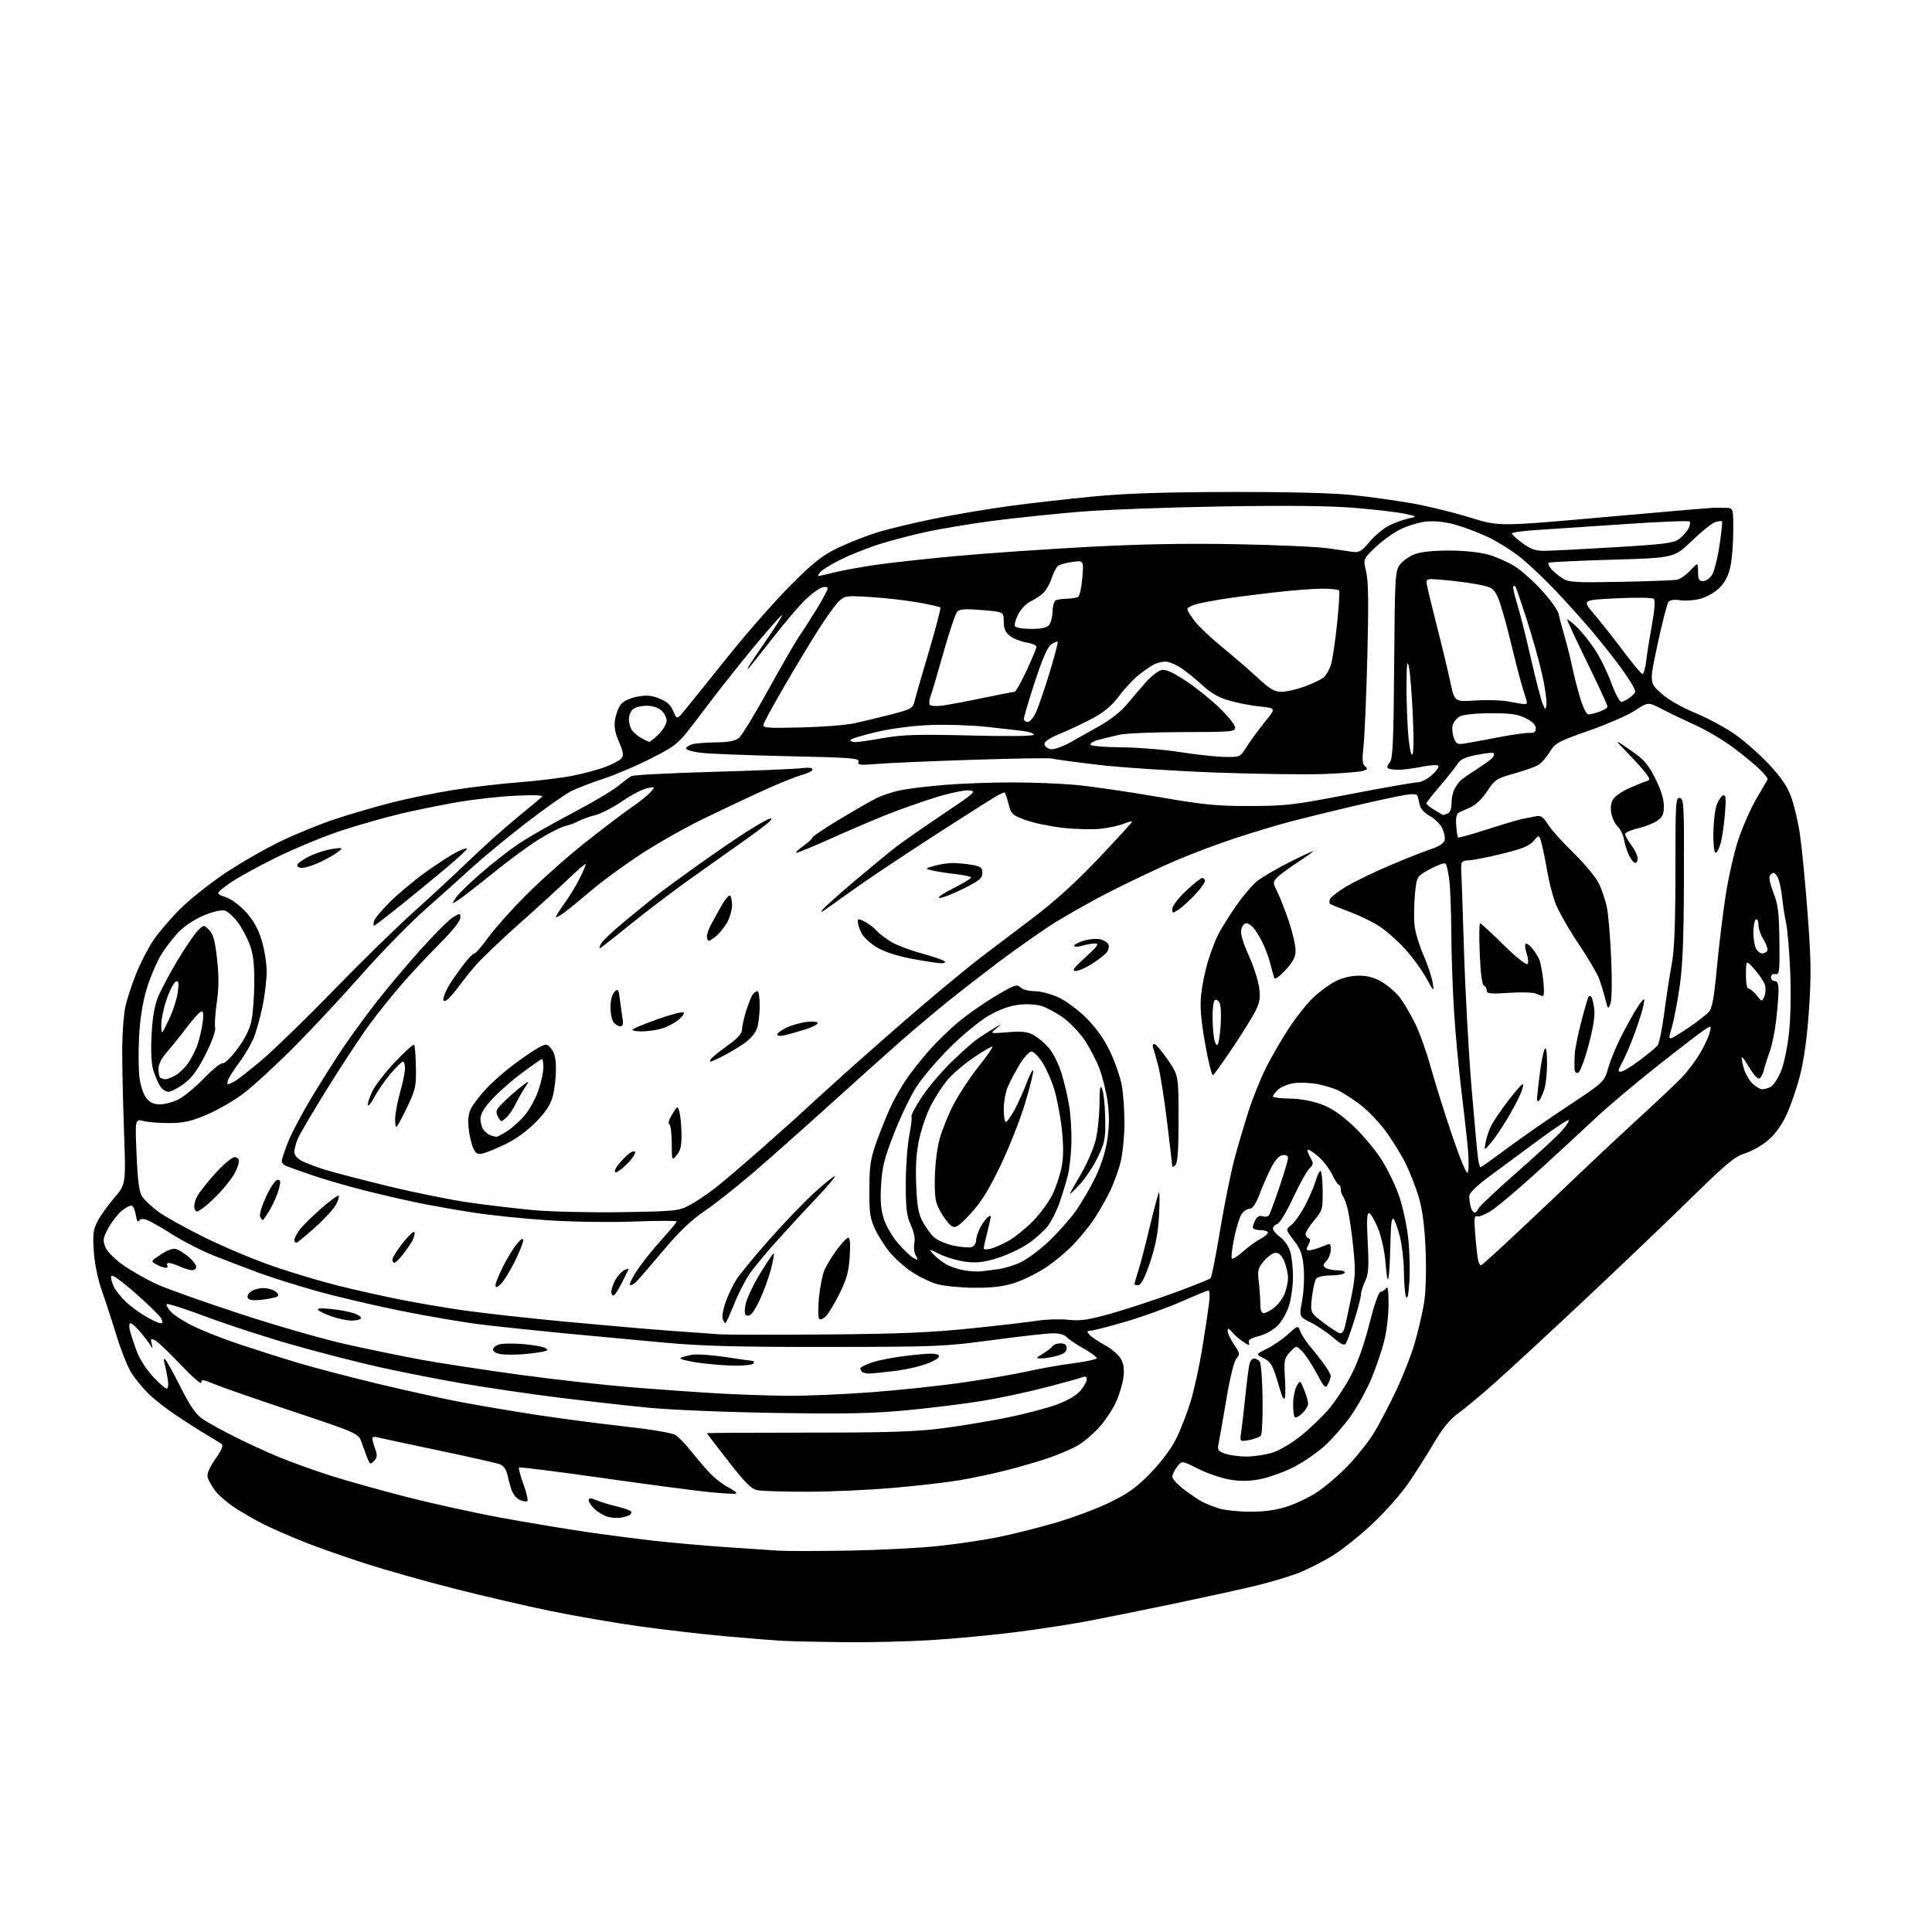 <?xml version="1.0" encoding="UTF-8" standalone="no"?>
<svg 
  version="1.1" 
  xmlns="http://www.w3.org/2000/svg" 
  xmlns:xlink="http://www.w3.org/1999/xlink" 
  xmlns:svg="http://www.w3.org/2000/svg"
  xmlns:rdf="http://www.w3.org/1999/02/22-rdf-syntax-ns#"
  xmlns:cc="http://creativecommons.org/ns#"
  xmlns:dc="http://purl.org/dc/elements/1.1/"
  viewBox="0 0 768 768"
  width="768"
  height="768"
>
<style>svg {background-color: white; }</style>"
<path stroke="none" fill="black" fill-rule="evenodd" d="M336.00,652.80C326.38,652.70 315.57,652.47 312.00,652.30C308.43,652.13 297.85,651.30 288.50,650.45C279.15,649.60 263.62,647.81 254.00,646.46C244.38,645.11 228.62,642.40 219.00,640.43C209.38,638.45 192.05,634.43 180.50,631.49C168.95,628.55 152.97,624.03 145.00,621.46C137.03,618.88 126.09,615.02 120.69,612.87C115.29,610.72 108.09,607.57 104.69,605.86C101.29,604.15 96.12,601.17 93.20,599.24C90.29,597.32 86.85,594.34 85.57,592.62C84.28,590.90 82.95,588.55 82.59,587.39C82.14,585.91 83.03,583.73 85.58,580.02C88.46,575.84 88.93,574.56 87.85,573.84C87.11,573.34 84.47,571.73 82.00,570.27C79.53,568.81 74.20,565.41 70.16,562.71C66.12,560.02 61.07,556.07 58.95,553.95C56.82,551.82 53.88,548.26 52.41,546.04C50.93,543.81 48.24,537.16 46.42,531.25C44.60,525.34 41.93,517.12 40.47,513.00C38.87,508.45 37.62,502.34 37.29,497.46C36.83,490.63 37.05,488.82 38.79,485.46C39.91,483.28 42.91,479.09 45.44,476.14C50.05,470.77 50.05,470.77 49.28,449.14C48.85,437.24 48.54,422.55 48.58,416.50C48.62,410.45 49.19,403.08 49.85,400.13C50.50,397.17 52.38,391.39 54.02,387.29C55.66,383.18 58.67,377.28 60.71,374.16C62.74,371.05 67.58,365.34 71.46,361.47C75.34,357.60 83.40,351.17 89.38,347.18C95.35,343.18 105.25,337.49 111.37,334.52C117.49,331.56 127.45,327.50 133.50,325.51C139.55,323.51 149.68,320.57 156.00,318.97C162.32,317.37 173.12,315.16 180.00,314.06C186.88,312.96 198.57,311.58 206.00,311.00C213.43,310.42 223.03,309.26 227.35,308.42C231.66,307.59 237.58,306.01 240.50,304.91C243.43,303.82 246.36,302.27 247.03,301.46C248.00,300.29 247.80,298.97 246.05,294.90C244.42,291.11 244.03,288.80 244.52,285.90C244.88,283.76 245.94,281.06 246.87,279.91C247.86,278.68 250.52,277.46 253.32,276.94C256.99,276.25 259.00,276.42 262.15,277.68C265.11,278.86 266.62,280.24 267.65,282.71C269.07,286.10 269.07,286.10 272.29,282.20C274.05,280.06 281.78,270.47 289.45,260.90C297.12,251.33 308.37,238.54 314.45,232.48C323.46,223.48 326.88,220.78 333.00,217.84C337.12,215.85 344.10,213.09 348.50,211.71C352.90,210.33 363.25,207.83 371.50,206.17C379.75,204.50 393.25,202.23 401.50,201.12C409.75,200.01 424.60,198.32 434.50,197.37C447.55,196.12 462.54,195.63 489.00,195.57C512.93,195.53 529.80,195.96 538.00,196.83C544.88,197.56 555.45,199.04 561.50,200.11C567.55,201.18 577.76,203.68 584.20,205.68C595.90,209.30 595.90,209.30 637.20,205.61C659.91,203.59 679.62,201.90 681.00,201.86C682.38,201.82 684.74,201.84 686.25,201.89C689.00,202.00 689.00,202.00 689.00,210.95C689.00,215.87 688.49,222.28 687.87,225.18C687.09,228.82 685.74,231.46 683.56,233.64C681.80,235.40 678.42,237.35 675.98,238.00C673.56,238.66 669.93,238.92 667.91,238.60C665.54,238.22 663.88,238.46 663.25,239.26C662.70,239.94 660.77,247.44 658.95,255.93C655.65,271.36 655.65,271.36 660.21,275.49C663.07,278.08 668.16,281.02 673.81,283.37C678.78,285.43 685.92,289.27 689.67,291.91C693.43,294.55 699.49,299.88 703.14,303.76C707.85,308.76 710.41,312.49 711.94,316.58C713.13,319.75 714.72,326.47 715.48,331.50C716.23,336.54 717.61,350.63 718.53,362.82C719.93,381.29 720.03,387.69 719.10,401.39C718.36,412.21 717.16,421.07 715.56,427.38C714.22,432.64 711.74,439.86 710.03,443.43C707.99,447.72 705.44,451.15 702.51,453.54C700.08,455.54 696.02,457.79 693.50,458.55C689.67,459.70 686.12,462.66 672.20,476.30C663.02,485.30 644.02,503.44 630.00,516.61C615.98,529.78 600.00,544.55 594.50,549.44C589.00,554.33 582.35,559.88 579.72,561.78C576.30,564.25 573.49,567.69 569.85,573.86C567.05,578.61 562.50,585.77 559.74,589.77C556.99,593.76 550.77,600.80 545.93,605.40C541.09,610.01 533.84,615.83 529.80,618.34C525.77,620.85 519.43,624.06 515.70,625.46C511.97,626.86 504.33,629.12 498.71,630.47C493.10,631.82 478.60,634.99 466.50,637.52C454.40,640.05 438.88,643.18 432.00,644.48C425.12,645.77 412.07,647.76 403.00,648.90C393.93,650.03 379.07,651.42 370.00,651.98C360.93,652.53 345.62,652.91 336.00,652.80zM337.50,616.39C349.60,616.18 365.64,615.35 373.14,614.55C380.64,613.74 391.29,612.16 396.80,611.04C402.31,609.92 412.38,607.40 419.16,605.44C425.95,603.49 435.72,599.85 440.88,597.36C448.44,593.71 451.62,591.44 457.23,585.69C461.49,581.33 465.48,576.01 467.50,572.01C469.31,568.40 471.94,561.64 473.34,556.98C474.74,552.31 476.80,542.88 477.91,536.00C479.03,529.12 480.24,521.14 480.60,518.25C480.96,515.36 480.87,513.00 480.39,513.00C479.92,513.00 475.02,515.00 469.52,517.44C464.01,519.88 454.00,523.48 447.28,525.44C440.57,527.40 434.32,529.00 433.41,529.00C432.05,529.00 431.98,529.27 433.01,530.51C433.69,531.34 436.49,533.23 439.21,534.71C441.98,536.22 444.82,538.69 445.67,540.33C446.74,542.41 446.99,544.61 446.52,547.88C446.16,550.42 444.83,554.75 443.57,557.50C442.31,560.25 439.37,564.64 437.04,567.27C434.71,569.89 430.89,573.15 428.55,574.53C426.20,575.90 420.96,578.16 416.89,579.55C412.83,580.94 405.23,583.15 400.00,584.48C394.77,585.80 386.45,587.57 381.50,588.41C376.55,589.25 364.62,590.63 355.00,591.46C345.38,592.30 330.02,592.99 320.88,592.99C311.73,593.00 302.85,592.72 301.13,592.38C298.64,591.88 296.28,589.53 289.50,580.83C284.83,574.83 281.00,569.82 281.00,569.71C281.00,569.59 299.11,569.49 321.25,569.49C353.74,569.48 364.09,569.14 374.94,567.73C382.33,566.77 393.99,564.82 400.85,563.41C407.71,562.00 416.40,559.70 420.17,558.30C424.45,556.71 427.96,554.65 429.51,552.80C430.88,551.18 432.00,549.16 432.00,548.32C432.00,547.26 431.46,547.00 430.25,547.48C429.29,547.87 422.65,549.70 415.50,551.56C408.35,553.42 396.97,555.84 390.20,556.93C383.44,558.03 370.16,559.67 360.70,560.58C346.90,561.89 336.57,562.11 308.50,561.67C288.79,561.37 266.51,560.44 257.50,559.56C248.70,558.70 232.43,556.86 221.35,555.47C210.26,554.08 193.39,551.60 183.85,549.95C174.31,548.30 159.49,545.39 150.93,543.48C142.37,541.57 126.81,537.57 116.35,534.60C105.90,531.63 90.49,526.62 82.12,523.48C73.75,520.34 66.62,518.05 66.28,518.39C65.94,518.73 66.75,520.17 68.08,521.59C69.41,523.00 73.65,525.66 77.50,527.48C81.35,529.31 89.41,532.44 95.42,534.45C101.42,536.45 111.39,539.63 117.57,541.50C123.75,543.37 138.19,547.17 149.65,549.94C161.12,552.70 176.35,556.06 183.50,557.41C190.65,558.75 203.93,560.99 213.00,562.39C222.07,563.79 237.81,565.86 247.96,566.99C259.02,568.22 267.30,569.62 268.61,570.48C269.81,571.27 272.50,574.07 274.59,576.71C276.68,579.34 279.99,583.23 281.94,585.33C283.90,587.44 287.23,590.06 289.35,591.15C291.46,592.25 292.96,593.38 292.67,593.67C292.38,593.96 287.27,593.69 281.32,593.07C275.37,592.45 256.16,589.90 238.64,587.41C221.12,584.92 206.57,583.09 206.31,583.36C206.05,583.62 206.83,586.58 208.06,589.94C209.28,593.30 210.00,596.34 209.65,596.69C209.30,597.04 207.93,596.83 206.60,596.23C205.22,595.60 203.77,593.72 203.19,591.82C202.63,589.99 201.90,587.25 201.56,585.71C201.20,584.08 199.99,582.57 198.63,582.05C197.36,581.57 186.46,579.11 174.41,576.58C162.36,574.06 151.49,571.72 150.25,571.38C149.01,571.04 148.00,571.20 148.00,571.73C148.00,572.27 148.51,574.16 149.13,575.94C150.06,578.60 149.98,579.45 148.68,580.75C147.25,582.18 147.02,582.11 146.15,579.91C145.62,578.59 144.59,575.76 143.85,573.63C142.50,569.77 142.50,569.77 116.50,561.09C102.20,556.31 88.14,551.42 85.25,550.22C80.78,548.35 80.00,548.26 80.00,549.58C80.00,550.43 76.33,547.26 71.85,542.52C67.36,537.78 62.80,533.43 61.70,532.84C59.92,531.89 59.77,532.03 60.28,534.14C60.80,536.30 60.74,536.34 59.67,534.60C59.03,533.55 57.22,531.19 55.65,529.35C54.08,527.51 52.38,526.00 51.88,526.00C51.37,526.00 51.26,527.24 51.62,528.75C51.98,530.26 53.18,533.95 54.29,536.95C55.45,540.12 58.17,544.41 60.78,547.20C63.25,549.84 65.72,552.00 66.27,552.00C66.85,552.00 67.03,550.46 66.68,548.25C66.37,546.19 65.79,543.38 65.42,542.00C64.95,540.31 65.06,539.82 65.75,540.50C66.31,541.05 69.08,546.06 71.90,551.63C75.87,559.47 77.90,562.33 80.86,564.29C82.97,565.69 88.70,568.84 93.60,571.29C98.49,573.75 106.33,577.33 111.00,579.26C115.67,581.18 124.67,584.43 130.98,586.46C137.30,588.50 151.16,592.38 161.78,595.10C172.40,597.81 189.50,601.56 199.79,603.43C210.08,605.30 224.80,607.76 232.50,608.89C240.20,610.02 252.35,611.60 259.50,612.42C266.65,613.23 279.48,614.38 288.00,614.97C296.52,615.57 306.20,616.22 309.50,616.42C312.80,616.61 325.40,616.60 337.50,616.39zM247.00,603.25C245.62,603.54 243.20,603.40 241.62,602.94C240.03,602.48 237.67,601.10 236.37,599.88C235.07,598.65 234.00,597.08 234.00,596.38C234.00,595.35 234.64,595.36 237.25,596.42C239.04,597.15 242.86,598.30 245.75,598.97C248.64,599.65 251.00,600.58 251.00,601.04C251.00,601.50 250.66,602.07 250.25,602.30C249.84,602.53 248.38,602.96 247.00,603.25zM496.64,600.93C502.11,600.98 506.90,600.35 511.22,599.01C514.75,597.92 520.31,595.29 523.57,593.16C526.83,591.03 532.45,586.19 536.06,582.40C539.66,578.60 544.29,572.73 546.33,569.33C548.37,565.94 552.26,558.52 554.96,552.83C557.67,547.15 561.05,538.48 562.46,533.58C563.88,528.67 565.53,521.47 566.14,517.58C566.79,513.45 567.02,504.87 566.70,497.00C566.32,487.67 565.51,481.24 564.05,476.18C562.90,472.15 560.44,465.85 558.59,462.18C556.74,458.50 553.09,452.65 550.47,449.18C547.86,445.70 543.42,441.14 540.61,439.04C537.80,436.95 534.04,434.49 532.25,433.59C530.46,432.69 526.64,431.50 523.75,430.95C520.86,430.40 516.62,430.24 514.33,430.58C512.04,430.92 509.22,432.08 508.08,433.14C506.94,434.21 506.00,435.42 506.00,435.84C506.00,436.26 509.04,436.65 512.75,436.71C517.02,436.78 521.65,437.63 525.35,439.02C529.49,440.58 533.20,443.11 538.11,447.74C541.91,451.33 547.01,457.47 549.44,461.38C551.88,465.30 554.99,471.88 556.36,476.00C557.73,480.12 559.29,487.55 559.82,492.50C560.35,497.45 560.54,505.10 560.25,509.50C559.88,514.84 559.44,516.84 558.92,515.50C558.49,514.40 558.11,509.88 558.07,505.46C558.03,501.04 557.30,494.74 556.45,491.46C555.60,488.18 554.47,485.07 553.95,484.55C553.35,483.95 552.94,485.98 552.84,490.05C552.75,493.60 552.57,499.12 552.43,502.32C552.30,505.53 551.98,508.35 551.74,508.60C551.49,508.84 551.04,505.73 550.74,501.68C550.42,497.52 549.16,491.78 547.84,488.48C546.55,485.27 544.96,482.47 544.30,482.26C543.38,481.96 543.24,484.73 543.69,493.86C544.20,503.81 544.02,506.44 542.65,509.33C541.74,511.24 541.00,513.61 541.00,514.59C541.00,515.58 539.87,520.01 538.48,524.44C537.09,528.87 535.56,533.13 535.07,533.91C534.36,535.03 533.33,534.58 529.91,531.66C527.56,529.65 523.56,526.96 521.03,525.70C516.42,523.40 516.42,523.40 517.62,516.95C518.27,513.40 518.56,507.57 518.25,504.00C517.78,498.68 517.08,496.71 514.36,493.13C511.04,488.76 511.04,488.76 513.34,486.94C514.61,485.94 517.04,482.51 518.73,479.31C520.42,476.12 522.37,471.60 523.05,469.28C523.74,466.96 524.61,465.26 525.00,465.50C525.38,465.74 525.74,469.32 525.78,473.46C525.85,480.61 525.69,481.18 522.43,485.09C520.54,487.34 519.00,489.78 519.00,490.51C519.00,491.24 519.51,492.00 520.14,492.21C521.00,492.50 520.99,493.16 520.11,494.80C519.13,496.63 519.19,497.00 520.50,497.00C521.36,497.00 523.62,496.35 525.53,495.55C528.98,494.11 529.00,494.12 529.00,496.72C529.00,498.16 528.23,500.19 527.29,501.23C525.81,502.86 525.78,503.25 527.04,504.05C527.84,504.55 529.99,504.98 531.81,504.98C533.76,504.99 534.86,505.41 534.50,506.00C534.16,506.55 531.71,507.00 529.06,507.00C526.41,507.00 523.79,507.56 523.23,508.25C522.68,508.94 521.91,512.27 521.52,515.65C520.83,521.80 520.83,521.80 526.25,525.90C529.24,528.16 532.17,530.00 532.77,530.00C533.37,530.00 534.10,529.21 534.39,528.25C534.68,527.29 535.84,522.01 536.97,516.53C538.80,507.67 538.91,505.40 537.96,496.03C537.37,490.24 536.40,483.48 535.81,481.00C535.21,478.52 534.34,476.07 533.86,475.55C533.39,475.03 533.00,473.79 533.00,472.80C533.00,471.81 532.66,470.99 532.25,470.99C531.84,470.98 530.63,469.15 529.56,466.92C528.49,464.69 526.11,461.55 524.27,459.93C522.43,458.32 520.52,457.00 520.01,457.00C519.51,457.00 519.82,458.27 520.72,459.83C522.24,462.49 522.23,462.78 520.42,464.60C519.36,465.67 516.48,470.91 514.00,476.24C511.49,481.64 508.73,486.19 507.75,486.53C506.79,486.86 506.00,487.69 506.00,488.38C506.00,489.06 507.33,490.61 508.95,491.81C510.67,493.08 512.34,495.56 512.95,497.74C513.52,499.81 513.99,504.23 513.99,507.57C514.00,510.91 513.31,515.94 512.48,518.76C511.62,521.64 509.61,525.23 507.89,526.95C506.15,528.70 502.91,530.50 500.36,531.14C497.05,531.97 496.04,532.65 496.46,533.76C496.92,534.95 496.47,534.88 494.29,533.45C492.77,532.46 490.76,530.72 489.80,529.58C488.39,527.89 488.06,527.80 488.03,529.11C488.01,530.00 489.15,532.41 490.55,534.48C492.89,537.92 492.97,538.38 491.52,539.97C490.57,541.03 488.99,547.39 487.52,556.11C486.19,564.02 484.81,571.90 484.45,573.62C483.86,576.46 484.09,576.83 487.05,577.87C488.84,578.49 492.62,579.00 495.47,579.00C498.31,579.00 502.86,578.34 505.57,577.52C508.42,576.67 513.24,573.86 517.00,570.86C520.58,568.01 525.64,563.16 528.25,560.09C530.86,557.02 534.84,550.98 537.09,546.68C539.72,541.64 542.32,534.34 544.37,526.18C546.34,518.39 548.05,513.50 548.82,513.50C549.51,513.50 550.50,512.83 551.02,512.00C551.66,510.98 551.97,513.07 551.97,518.50C551.97,523.04 551.17,529.53 550.13,533.50C549.12,537.35 546.85,543.96 545.08,548.19C543.31,552.42 539.70,558.96 537.06,562.73C534.41,566.49 529.70,571.90 526.58,574.75C523.46,577.60 517.67,581.53 513.70,583.48C509.74,585.44 503.76,587.51 500.41,588.10C496.08,588.85 492.60,588.85 488.41,588.08C485.16,587.49 479.64,585.57 476.15,583.81C469.81,580.60 469.81,580.60 467.93,583.05C466.89,584.40 466.03,586.20 466.02,587.04C466.01,587.89 468.14,590.20 470.75,592.16C473.36,594.13 476.62,596.33 478.00,597.04C479.38,597.76 482.30,598.92 484.50,599.61C486.70,600.30 492.17,600.90 496.64,600.93zM496.65,572.42C492.80,573.13 492.80,573.13 493.38,569.31C493.70,567.22 494.45,560.77 495.04,555.00C495.64,549.23 496.37,543.49 496.67,542.25C496.97,541.01 497.79,540.00 498.49,540.00C499.18,540.00 500.20,540.56 500.75,541.25C501.29,541.94 501.81,548.58 501.89,556.00C501.97,563.42 501.70,570.00 501.27,570.61C500.85,571.21 498.77,572.03 496.65,572.42zM517.68,561.83C516.40,563.04 515.05,563.71 514.68,563.34C514.30,562.97 514.02,560.60 514.04,558.08C514.05,555.56 514.68,552.39 515.43,551.04C516.80,548.58 516.80,548.58 518.40,552.41C519.28,554.52 520.00,557.01 520.00,557.95C520.00,558.88 518.95,560.63 517.68,561.83zM510.60,556.00C510.23,556.00 509.77,555.44 509.56,554.75C509.36,554.06 508.36,550.80 507.35,547.50C505.85,542.63 504.90,541.20 502.32,539.91C499.15,538.33 499.15,538.33 503.54,536.19C505.95,535.02 509.74,532.43 511.95,530.43C515.97,526.79 515.97,526.79 516.92,529.29C517.44,530.66 519.15,533.29 520.71,535.14C522.28,536.99 524.79,540.16 526.28,542.18C527.78,544.21 529.00,546.38 529.00,547.00C529.00,547.62 528.50,549.07 527.89,550.21C526.87,552.11 526.50,551.76 523.37,545.89C521.49,542.38 518.90,538.44 517.61,537.15C515.26,534.81 515.26,534.81 512.80,537.46C510.51,539.93 510.37,540.68 510.80,548.06C511.05,552.43 510.96,556.00 510.60,556.00zM312.50,554.85C319.65,554.93 334.73,554.31 346.00,553.47C357.27,552.63 374.05,550.85 383.27,549.50C392.50,548.15 403.97,546.16 408.77,545.07C413.57,543.99 421.66,542.56 426.75,541.91C431.84,541.25 436.00,540.33 436.00,539.87C436.00,539.40 433.56,537.64 430.58,535.96C427.60,534.28 424.62,532.25 423.96,531.45C423.27,530.62 421.02,530.00 418.71,530.00C416.49,530.00 405.63,531.21 394.58,532.69C375.32,535.28 372.65,535.39 329.00,535.43C293.26,535.47 279.32,535.10 264.00,533.71C253.28,532.74 235.28,531.06 224.00,529.98C212.72,528.89 197.88,527.32 191.00,526.48C184.12,525.64 169.72,523.17 158.99,521.00C148.26,518.83 133.19,515.28 125.49,513.10C117.80,510.92 107.67,507.73 103.00,506.01C98.33,504.29 90.45,501.28 85.50,499.33C80.55,497.38 73.03,493.57 68.79,490.88C64.55,488.19 59.95,485.55 58.58,485.03C56.80,484.35 55.84,484.43 55.29,485.29C54.81,486.04 54.32,485.21 54.01,483.08C53.73,481.20 52.99,479.49 52.38,479.29C51.76,479.08 49.92,480.04 48.29,481.41C46.66,482.78 44.28,485.89 42.99,488.31C40.91,492.23 40.79,493.08 41.91,495.78C42.65,497.56 45.63,500.56 49.09,502.98C52.35,505.27 58.27,508.63 62.26,510.45C66.24,512.28 81.21,517.60 95.52,522.29C109.83,526.98 128.88,532.45 137.86,534.44C146.83,536.43 160.10,539.15 167.34,540.49C174.58,541.82 191.97,544.49 206.00,546.41C220.03,548.33 240.28,550.60 251.00,551.47C261.73,552.34 277.02,553.42 285.00,553.88C292.98,554.33 305.35,554.77 312.50,554.85zM345.44,546.00C344.28,546.00 343.03,545.70 342.67,545.33C342.30,544.97 342.00,544.33 342.00,543.93C342.00,543.52 344.14,542.45 346.75,541.55C349.36,540.65 356.11,539.39 361.75,538.76C368.94,537.94 372.31,537.91 373.05,538.65C373.79,539.39 372.66,540.33 369.25,541.80C366.57,542.95 360.60,544.36 355.97,544.94C351.34,545.53 346.60,546.00 345.44,546.00zM291.69,542.87C287.74,542.80 281.12,542.23 277.00,541.61C272.88,540.99 269.95,540.19 270.51,539.83C271.06,539.47 273.09,538.90 275.01,538.55C276.93,538.21 283.00,538.61 288.50,539.46C294.00,540.30 298.86,540.99 299.31,540.99C299.75,541.00 299.84,541.45 299.50,542.00C299.16,542.55 295.65,542.94 291.69,542.87zM414.00,539.99C411.56,539.99 411.57,539.95 414.64,538.08C416.37,537.02 418.08,535.68 418.45,535.08C418.82,534.49 420.22,534.00 421.56,534.00C423.31,534.00 424.00,534.55 424.00,535.95C424.00,537.36 422.95,538.20 420.25,538.95C418.19,539.52 415.38,539.99 414.00,539.99zM208.00,538.31C204.97,538.56 201.04,538.56 199.25,538.32C197.32,538.05 196.00,537.30 196.00,536.46C196.00,535.68 197.17,534.74 198.61,534.38C200.04,534.02 204.31,533.99 208.09,534.30C211.87,534.62 215.70,535.29 216.61,535.80C218.02,536.59 217.92,536.80 215.88,537.29C214.57,537.60 211.03,538.06 208.00,538.31zM328.50,530.47C357.35,530.24 370.01,529.71 386.00,528.06C397.27,526.90 409.20,525.51 412.50,524.98C415.80,524.45 421.26,524.29 424.62,524.63C429.72,525.15 432.64,524.71 442.12,522.02C448.38,520.24 459.57,516.55 467.00,513.82C474.43,511.08 480.83,508.53 481.23,508.15C481.62,507.76 483.33,499.14 485.02,488.97C486.71,478.81 489.24,466.23 490.64,461.00C492.04,455.77 494.55,447.23 496.21,442.00C497.88,436.77 501.04,428.90 503.23,424.50C505.42,420.10 509.62,412.87 512.55,408.43C515.49,403.99 519.90,398.51 522.35,396.25C524.80,393.99 528.68,391.18 530.97,390.01C533.50,388.72 537.09,387.87 540.07,387.85C543.59,387.82 546.23,388.53 549.34,390.35C551.73,391.76 554.96,394.57 556.51,396.61C558.07,398.65 560.80,403.28 562.57,406.91C564.35,410.53 567.16,418.45 568.83,424.50C570.50,430.55 574.30,442.66 577.27,451.42C580.54,461.06 582.98,466.85 583.45,466.09C583.87,465.40 583.92,461.39 583.55,457.17C583.19,452.95 582.02,442.46 580.96,433.85C579.90,425.24 578.57,411.06 578.02,402.35C577.46,393.63 576.97,379.52 576.92,371.00C576.87,362.48 576.51,352.93 576.12,349.78C575.72,346.64 575.06,343.73 574.64,343.31C574.22,342.89 571.46,343.85 568.51,345.45C563.14,348.36 563.14,348.36 562.44,355.78C562.06,359.86 562.00,365.39 562.32,368.07C562.64,370.74 564.23,375.98 565.87,379.72C567.50,383.45 569.12,388.30 569.48,390.50C570.12,394.50 570.12,394.50 566.81,388.54C564.99,385.27 561.13,380.02 558.22,376.88C555.32,373.74 550.81,369.80 548.20,368.13C545.58,366.45 540.33,363.90 536.52,362.47C532.70,361.03 529.25,359.65 528.83,359.40C528.42,359.14 528.34,358.28 528.65,357.48C528.95,356.68 531.77,354.46 534.91,352.55C538.05,350.65 545.76,346.89 552.06,344.20C558.35,341.51 565.82,338.54 568.65,337.61C571.88,336.54 573.97,335.22 574.27,334.06C574.54,333.04 574.11,330.87 573.31,329.23C572.52,327.59 570.30,325.40 568.39,324.37C566.29,323.24 564.70,321.51 564.37,320.00C564.08,318.62 563.68,317.00 563.50,316.39C563.27,315.63 561.63,315.52 558.33,316.04C555.68,316.47 546.52,318.45 538.00,320.44C529.48,322.43 518.23,325.20 513.00,326.58C507.77,327.97 497.88,330.94 491.00,333.20C484.12,335.45 473.32,339.53 467.00,342.25C460.68,344.98 448.91,350.57 440.85,354.67C432.80,358.78 421.92,364.98 416.68,368.45C411.45,371.93 402.52,378.27 396.83,382.54C391.15,386.81 382.45,393.56 377.50,397.52C372.55,401.49 364.00,408.68 358.50,413.49C353.00,418.30 340.18,429.79 330.00,439.01C319.82,448.23 306.02,460.48 299.33,466.21C292.63,471.95 283.87,478.87 279.86,481.57C274.78,485.01 269.91,489.68 263.75,497.00C258.90,502.77 254.06,508.38 252.99,509.44C251.93,510.51 250.77,511.11 250.43,510.76C250.08,510.42 251.40,507.74 253.36,504.82C255.31,501.89 259.63,496.50 262.96,492.84C266.28,489.17 269.00,485.89 269.00,485.55C269.00,485.21 261.46,485.22 252.25,485.57C242.80,485.94 227.92,485.73 218.11,485.10C208.55,484.48 195.05,483.10 188.11,482.02C181.17,480.94 171.18,479.17 165.91,478.08C160.65,477.00 150.97,474.75 144.42,473.09C137.86,471.43 128.68,468.75 124.00,467.14C119.33,465.53 114.71,463.89 113.75,463.50C112.79,463.11 112.00,462.24 112.00,461.58C112.00,460.92 113.11,457.55 114.46,454.09C115.82,450.63 119.95,442.79 123.64,436.65C127.33,430.52 132.91,421.68 136.03,417.00C139.16,412.32 145.27,403.95 149.61,398.38C153.95,392.82 161.95,383.32 167.38,377.27C172.81,371.23 178.55,365.52 180.13,364.58C182.90,362.95 183.00,362.96 183.00,364.90C183.00,366.09 179.61,370.31 174.71,375.21C170.14,379.77 163.39,386.99 159.70,391.25C156.01,395.51 150.35,402.56 147.13,406.91C143.90,411.26 136.42,422.59 130.51,432.08C124.60,441.57 119.14,450.82 118.38,452.63C117.62,454.45 117.00,456.84 117.00,457.94C117.00,459.17 118.18,460.56 120.03,461.52C121.70,462.38 125.89,463.96 129.33,465.02C132.78,466.09 144.02,469.01 154.32,471.52C164.61,474.03 178.99,476.94 186.27,477.99C193.55,479.03 205.12,480.41 212.00,481.04C218.88,481.68 234.62,482.04 247.00,481.85C268.25,481.52 269.75,481.37 273.92,479.18C276.35,477.90 280.89,474.89 284.01,472.49C287.13,470.09 296.17,462.38 304.09,455.36C312.02,448.35 318.73,442.34 319.00,442.02C319.27,441.70 326.48,435.15 335.00,427.46C343.52,419.78 357.70,407.34 366.50,399.83C375.30,392.33 385.88,383.62 390.00,380.50C394.12,377.37 403.36,370.37 410.53,364.94C419.43,358.20 427.74,350.66 436.78,341.12C444.05,333.45 450.00,326.93 450.00,326.63C450.00,326.34 448.54,326.70 446.75,327.44C444.96,328.18 440.80,329.08 437.50,329.44C434.20,329.81 427.34,329.63 422.27,329.05C417.19,328.46 410.55,327.05 407.51,325.92C402.33,323.98 401.92,323.58 400.88,319.43C400.26,316.99 399.56,315.00 399.32,315.00C399.07,315.00 397.89,315.51 396.68,316.13C395.48,316.75 385.05,323.35 373.50,330.79C361.95,338.24 348.00,347.48 342.50,351.34C337.00,355.21 330.93,359.52 329.00,360.93C326.57,362.71 325.96,362.92 326.99,361.60C327.81,360.56 333.60,355.39 339.86,350.10C346.12,344.82 353.35,338.86 355.93,336.85C358.51,334.84 366.90,328.99 374.56,323.85C387.77,314.99 388.33,314.48 385.21,314.18C383.40,314.01 377.33,315.29 371.72,317.04C366.11,318.78 357.24,321.93 352.01,324.03C346.78,326.14 336.91,330.36 330.07,333.43C323.24,336.49 317.17,339.00 316.59,339.00C316.00,339.00 317.21,337.80 319.26,336.34C321.32,334.88 323.00,333.33 323.00,332.90C323.00,332.48 327.84,329.23 333.75,325.68C339.66,322.14 346.30,318.34 348.50,317.23C350.70,316.13 354.98,314.73 358.00,314.11C361.02,313.50 368.90,312.55 375.50,312.01C382.10,311.47 394.02,311.02 402.00,311.02C409.98,311.01 421.45,311.45 427.50,312.01C433.55,312.56 448.18,314.68 460.00,316.72C478.66,319.95 483.54,320.43 497.00,320.40C511.27,320.37 514.42,319.99 536.71,315.68C550.03,313.11 562.06,311.00 563.45,311.00C564.83,311.00 567.44,309.69 569.23,308.08C571.03,306.48 572.15,304.82 571.72,304.39C571.29,303.96 568.34,304.15 565.16,304.81C561.98,305.46 557.79,306.00 555.86,306.00C553.92,306.00 552.03,305.70 551.66,305.33C551.30,304.96 551.65,303.94 552.45,303.05C553.66,301.72 553.96,295.11 554.20,264.29C554.49,228.68 554.58,227.03 556.54,224.41C557.67,222.90 560.37,221.02 562.54,220.23C565.03,219.33 570.15,218.82 576.33,218.85C582.26,218.88 588.40,219.55 591.83,220.53C594.95,221.43 599.65,223.53 602.28,225.21C604.92,226.88 609.77,231.23 613.07,234.88C616.37,238.52 619.29,242.62 619.56,244.00C619.84,245.38 620.91,249.43 621.95,253.00C622.99,256.57 624.34,261.98 624.96,265.00C625.57,268.02 626.98,273.54 628.08,277.25C629.23,281.12 630.64,284.00 631.39,284.00C632.11,284.00 634.12,283.51 635.85,282.90C637.58,282.30 639.00,281.37 639.00,280.84C639.00,280.31 635.40,272.51 631.00,263.50C626.60,254.49 623.00,246.78 623.00,246.37C623.00,245.95 624.63,247.16 626.63,249.05C628.63,250.95 631.96,255.09 634.03,258.25C636.10,261.41 639.03,267.37 640.53,271.50C642.04,275.62 643.83,279.00 644.52,279.00C645.21,279.00 646.84,278.14 648.14,277.08C650.50,275.16 650.50,275.16 648.62,271.83C647.58,270.00 644.68,265.80 642.16,262.50C639.65,259.20 635.11,253.57 632.07,250.00C629.03,246.43 623.17,239.90 619.05,235.50C614.93,231.10 608.62,225.07 605.03,222.09C601.44,219.12 595.13,215.15 591.02,213.26C586.91,211.38 580.85,209.15 577.55,208.31C573.83,207.35 569.68,207.00 566.59,207.36C563.86,207.69 559.34,209.09 556.56,210.47C553.78,211.86 549.33,215.08 546.68,217.62C541.86,222.24 541.86,222.24 543.07,227.28C543.96,230.99 544.08,239.80 543.54,260.90C543.14,276.63 542.46,292.65 542.03,296.50C541.41,302.02 541.54,303.74 542.65,304.63C543.80,305.56 543.65,305.88 541.77,306.46C540.52,306.84 533.65,307.39 526.50,307.68C519.35,307.96 500.00,307.71 483.50,307.11C467.00,306.51 445.85,305.12 436.50,304.02C427.15,302.92 418.93,301.80 418.24,301.53C417.55,301.27 403.60,301.48 387.24,302.01C370.88,302.53 353.71,303.27 349.08,303.64C341.72,304.24 340.74,304.13 341.26,302.77C341.78,301.41 338.50,301.15 313.18,300.60C297.40,300.26 281.80,299.64 278.50,299.24C275.20,298.83 272.59,298.05 272.69,297.50C272.80,296.95 273.92,296.21 275.19,295.85C276.46,295.49 280.71,295.15 284.64,295.10C289.88,295.03 292.32,294.53 293.83,293.25C294.96,292.29 300.15,283.76 305.36,274.30C310.57,264.84 316.16,255.17 317.78,252.80C319.41,250.44 322.59,245.45 324.87,241.73C327.14,238.01 329.00,234.49 329.00,233.91C329.00,233.29 328.08,233.14 326.75,233.54C325.51,233.91 322.56,236.08 320.18,238.36C317.80,240.64 311.99,247.45 307.27,253.50C302.54,259.55 298.23,264.95 297.69,265.50C297.04,266.16 296.99,265.99 297.55,265.00C298.01,264.18 301.28,259.31 304.81,254.20C308.34,249.08 311.06,244.73 310.86,244.53C310.66,244.33 305.75,249.86 299.94,256.83C294.14,263.80 284.92,275.46 279.45,282.76C269.50,296.01 269.50,296.01 259.00,301.38C253.22,304.33 244.68,307.99 240.00,309.51C235.32,311.03 229.47,313.29 227.00,314.53C224.53,315.78 216.38,321.52 208.90,327.31C201.42,333.10 191.95,340.91 187.85,344.67C183.76,348.42 175.34,355.97 169.14,361.44C162.95,366.91 151.51,378.61 143.73,387.44C135.94,396.27 123.71,409.38 116.54,416.56C109.37,423.74 100.44,431.92 96.69,434.74C92.95,437.56 86.42,441.33 82.19,443.12C76.07,445.71 73.07,446.39 67.50,446.44C63.65,446.47 58.97,446.11 57.09,445.64C53.68,444.77 53.68,444.77 54.29,458.98C54.74,469.45 55.32,473.83 56.48,475.61C57.35,476.94 60.19,479.61 62.78,481.56C65.38,483.50 73.80,488.19 81.50,491.99C89.20,495.78 101.58,500.96 109.00,503.49C116.42,506.02 127.67,509.39 134.00,510.97C140.32,512.56 151.12,514.99 158.00,516.38C164.88,517.78 176.80,519.82 184.50,520.92C192.20,522.02 210.43,524.04 225.00,525.41C239.57,526.78 258.02,528.38 266.00,528.97C273.98,529.56 282.98,530.20 286.00,530.40C289.02,530.60 308.15,530.63 328.50,530.47zM63.79,525.99C64.76,526.00 64.81,525.52 64.00,524.00C63.41,522.90 58.78,518.38 53.71,513.96C47.57,508.60 44.40,506.41 44.19,507.39C44.02,508.20 44.54,510.13 45.35,511.68C46.17,513.23 48.33,515.90 50.16,517.61C52.00,519.32 55.52,521.90 58.00,523.35C60.48,524.80 63.08,525.99 63.79,525.99zM288.36,526.00C288.13,526.00 287.65,525.25 287.30,524.33C286.94,523.41 287.46,520.39 288.44,517.63C289.42,514.87 291.31,510.88 292.65,508.77C293.98,506.65 299.80,499.56 305.58,493.01C311.35,486.45 319.53,477.94 323.75,474.09C327.97,470.24 331.63,467.30 331.88,467.55C332.13,467.80 329.22,471.28 325.42,475.28C321.61,479.28 314.68,486.79 310.00,491.96C305.32,497.14 300.05,503.41 298.28,505.89C296.51,508.38 293.65,513.92 291.92,518.20C290.19,522.49 288.59,526.00 288.36,526.00zM139.69,524.95C137.94,524.93 134.47,524.21 132.00,523.36C129.53,522.50 127.05,521.34 126.50,520.77C125.81,520.07 127.38,519.93 131.50,520.33C134.80,520.66 138.96,521.43 140.75,522.06C142.54,522.68 143.75,523.60 143.44,524.10C143.13,524.59 141.45,524.98 139.69,524.95zM328.14,523.37C326.87,524.52 325.97,524.76 325.54,524.06C325.18,523.48 325.19,519.73 325.56,515.75C325.94,511.76 326.87,506.99 327.62,505.14C328.37,503.30 330.60,499.58 332.58,496.89C334.55,494.20 336.64,492.00 337.22,492.00C337.89,492.00 338.09,494.64 337.78,499.50C337.40,505.50 336.57,508.48 333.69,514.31C331.70,518.33 329.21,522.41 328.14,523.37zM297.42,523.00C296.04,523.00 295.83,522.30 296.27,519.06C296.57,516.82 299.04,511.40 302.00,506.50C304.87,501.76 307.38,498.05 307.60,498.26C307.81,498.47 307.29,501.32 306.45,504.57C305.61,507.83 303.61,513.31 302.01,516.75C300.13,520.79 298.51,523.00 297.42,523.00zM502.37,522.00C503.12,522.00 504.97,521.02 506.49,519.83C508.00,518.64 509.86,516.18 510.62,514.36C511.38,512.55 512.00,509.69 512.00,508.00C512.00,506.31 511.35,503.38 510.55,501.47C509.60,499.18 508.43,498.00 507.14,498.00C506.06,498.00 503.96,499.45 502.47,501.21C500.07,504.07 499.84,504.98 500.38,509.46C500.71,512.23 500.99,516.19 500.99,518.25C501.00,520.75 501.46,522.00 502.37,522.00zM104.16,516.67C100.90,517.05 99.03,516.85 98.54,516.06C98.12,515.38 98.60,514.26 99.65,513.47C100.67,512.69 102.88,512.05 104.56,512.03C106.24,512.01 108.45,512.61 109.46,513.35C110.71,514.26 110.94,514.92 110.18,515.39C109.56,515.77 106.85,516.35 104.16,516.67zM243.84,515.00C243.38,515.00 243.00,514.30 243.00,513.45C243.00,512.60 243.68,510.59 244.51,508.98C245.34,507.37 246.97,505.55 248.13,504.93C249.29,504.31 250.05,504.18 249.82,504.65C249.58,505.12 248.33,507.64 247.04,510.25C245.74,512.86 244.31,515.00 243.84,515.00zM199.02,510.49C197.37,511.97 197.00,512.03 197.00,510.81C197.00,509.99 198.34,506.66 199.98,503.41C201.62,500.16 204.08,496.15 205.44,494.50C207.19,492.39 207.94,491.98 207.96,493.12C207.98,494.00 206.43,497.87 204.52,501.70C202.60,505.53 200.12,509.48 199.02,510.49zM387.16,511.91C381.85,511.86 375.32,511.22 372.66,510.49C369.99,509.76 365.44,507.58 362.54,505.66C359.63,503.73 355.63,500.17 353.65,497.75C351.66,495.32 349.02,491.13 347.77,488.42C345.83,484.21 345.52,481.92 345.59,472.50C345.66,462.68 346.02,460.53 348.95,452.50C350.75,447.55 353.36,441.25 354.75,438.50C356.13,435.75 358.63,431.48 360.30,429.00C361.97,426.52 365.84,421.61 368.90,418.08C371.97,414.54 377.40,409.22 380.99,406.25C384.57,403.27 391.24,398.62 395.81,395.90C403.23,391.50 404.27,391.13 405.63,392.48C406.49,393.35 408.93,394.00 411.32,394.01C413.65,394.02 417.85,395.12 420.81,396.49C423.74,397.85 428.73,401.57 431.92,404.76C435.77,408.61 438.90,413.04 441.28,418.02C443.24,422.14 445.33,428.17 445.92,431.43C446.52,434.70 446.99,441.45 446.99,446.43C446.98,451.42 446.31,458.32 445.49,461.76C444.68,465.20 442.60,470.83 440.88,474.26C439.15,477.69 436.35,482.52 434.66,485.00C432.98,487.48 429.40,491.84 426.71,494.69C424.02,497.54 418.95,501.75 415.45,504.03C411.94,506.32 406.32,509.04 402.95,510.09C398.57,511.46 394.06,511.97 387.16,511.91zM452.64,510.82C451.74,511.00 451.00,510.84 451.00,510.46C451.00,510.08 451.67,507.68 452.50,505.13C453.32,502.59 455.39,494.65 457.09,487.50C458.80,480.35 460.43,474.27 460.71,474.00C461.00,473.73 461.01,477.77 460.74,483.00C460.38,489.84 459.41,495.02 457.27,501.50C455.30,507.45 453.73,510.61 452.64,510.82zM390.00,505.38C391.38,505.22 394.44,504.84 396.80,504.53C399.17,504.21 403.18,502.98 405.72,501.79C408.25,500.60 413.22,496.92 416.76,493.61C420.29,490.30 425.16,484.83 427.57,481.46C429.98,478.08 433.58,471.89 435.57,467.69C437.91,462.77 439.57,457.39 440.25,452.53C440.99,447.27 440.99,442.81 440.26,437.75C439.69,433.76 438.23,427.91 437.03,424.74C435.83,421.57 433.18,416.50 431.15,413.47C429.11,410.44 425.23,406.39 422.52,404.46C419.81,402.53 415.93,400.46 413.89,399.85C411.72,399.20 407.95,399.03 404.74,399.43C401.17,399.87 397.05,401.40 392.91,403.81C389.40,405.84 382.49,411.54 377.52,416.50C372.56,421.45 366.61,428.43 364.31,432.00C362.00,435.57 358.00,443.90 355.42,450.50C351.51,460.50 350.65,463.93 350.24,471.10C349.86,477.56 350.16,480.96 351.42,484.77C352.35,487.56 354.93,491.91 357.16,494.44C359.38,496.97 362.09,499.51 363.18,500.10C364.97,501.06 365.05,500.96 364.01,499.02C363.38,497.84 363.14,495.65 363.47,494.13C363.85,492.39 363.34,489.77 362.06,486.94C360.39,483.27 360.05,480.42 360.06,470.50C360.07,463.90 360.69,455.35 361.43,451.50C362.18,447.65 362.59,444.17 362.34,443.76C362.09,443.35 363.88,439.98 366.31,436.26C368.73,432.54 374.04,426.24 378.11,422.26C382.17,418.28 387.07,413.97 389.00,412.67C390.93,411.38 393.85,409.52 395.50,408.54C398.50,406.76 398.50,406.76 396.00,408.84C393.50,410.91 393.50,410.91 400.55,410.33C405.91,409.88 408.33,410.12 410.65,411.32C412.33,412.19 415.10,414.49 416.81,416.43C418.56,418.43 420.79,422.83 421.95,426.57C423.07,430.21 424.47,436.17 425.05,439.83C425.64,443.48 426.02,450.08 425.91,454.49C425.79,458.89 425.12,464.75 424.42,467.50C423.72,470.25 422.23,475.09 421.12,478.25C420.01,481.41 417.93,485.54 416.50,487.41C415.06,489.29 411.55,492.42 408.70,494.36C405.84,496.30 400.41,498.87 396.63,500.07C391.33,501.75 388.49,502.10 384.13,501.60C381.04,501.25 376.34,499.90 373.69,498.61C368.89,496.25 368.89,496.25 371.19,498.72C372.46,500.08 374.85,501.91 376.50,502.78C378.15,503.66 381.30,504.67 383.50,505.02C385.70,505.38 388.62,505.54 390.00,505.38zM76.25,504.92C75.29,504.87 73.15,504.22 71.50,503.46C69.85,502.71 67.91,502.07 67.19,502.05C66.47,502.02 66.16,502.45 66.50,503.00C66.84,503.55 66.53,503.98 65.81,503.96C65.09,503.95 63.46,503.35 62.18,502.64C59.86,501.36 59.86,501.36 63.99,498.63C66.63,496.88 68.81,496.12 70.06,496.52C71.13,496.86 73.36,498.27 75.01,499.66C76.65,501.04 78.00,502.81 78.00,503.59C78.00,504.37 77.21,504.96 76.25,504.92zM588.70,503.00C589.01,503.00 595.84,496.82 603.88,489.26C611.92,481.70 623.45,470.78 629.50,464.99C635.55,459.20 645.90,449.52 652.50,443.49C659.10,437.45 666.30,430.65 668.50,428.36C670.70,426.08 673.94,421.80 675.69,418.86C677.45,415.91 679.21,412.16 679.61,410.53C680.33,407.55 680.33,407.55 677.41,409.46C675.81,410.51 667.40,416.97 658.73,423.81C650.06,430.65 638.81,440.17 633.73,444.95C628.65,449.74 618.46,459.14 611.08,465.85C603.70,472.55 595.61,479.39 593.12,481.05C590.62,482.70 587.95,483.81 587.18,483.52C586.03,483.07 585.91,484.40 586.47,491.24C586.84,495.78 587.37,500.29 587.64,501.25C587.91,502.21 588.39,503.00 588.70,503.00zM156.75,502.00C156.34,502.00 156.00,501.38 156.00,500.63C156.00,499.88 157.89,496.89 160.20,493.98C162.51,491.08 164.57,489.20 164.77,489.80C164.97,490.40 164.58,491.93 163.90,493.19C163.23,494.46 161.51,496.96 160.09,498.75C158.66,500.54 157.16,502.00 156.75,502.00zM494.02,497.60C496.15,495.68 499.26,493.40 500.94,492.53C502.62,491.66 504.00,490.51 504.00,489.97C504.00,489.44 502.65,489.00 501.00,489.00C499.35,489.00 498.00,488.52 498.00,487.93C498.00,487.35 498.48,485.98 499.06,484.89C499.77,483.57 500.74,483.10 501.98,483.49C503.00,483.82 504.14,483.59 504.51,482.99C504.88,482.39 506.72,477.38 508.59,471.87C510.47,466.36 512.00,461.18 512.00,460.35C512.00,459.40 511.23,458.98 509.86,459.18C508.51,459.38 506.88,461.14 505.40,464.00C504.12,466.48 502.04,471.20 500.78,474.50C499.20,478.62 497.94,480.50 496.75,480.51C495.80,480.52 494.38,481.44 493.59,482.56C492.81,483.68 491.48,487.92 490.64,491.98C489.80,496.05 489.35,499.75 489.64,500.22C489.93,500.70 491.90,499.51 494.02,497.60zM393.75,496.40C395.26,496.05 398.52,494.61 401.00,493.20C403.48,491.79 407.82,488.27 410.65,485.38C413.48,482.49 416.96,477.73 418.39,474.81C419.81,471.89 421.46,466.91 422.04,463.74C422.79,459.70 422.79,455.17 422.06,448.63C421.49,443.49 420.13,436.41 419.05,432.89C417.96,429.38 415.83,424.59 414.31,422.25C412.79,419.91 410.85,418.00 409.99,418.00C409.13,418.00 407.00,420.36 405.25,423.25C403.51,426.14 401.39,430.17 400.54,432.22C399.69,434.26 399.00,438.20 399.00,440.97C399.00,443.74 399.38,446.00 399.84,446.00C400.30,446.00 401.84,443.86 403.26,441.25C404.68,438.64 406.86,433.80 408.09,430.50C409.32,427.20 410.50,424.99 410.70,425.59C410.90,426.19 409.45,432.04 407.48,438.59C405.51,445.14 401.07,456.36 397.61,463.53C392.90,473.30 389.92,478.05 385.73,482.53C380.98,487.61 379.87,488.34 378.32,487.41C377.32,486.81 375.38,484.33 374.00,481.91C371.82,478.06 371.51,476.37 371.60,468.50C371.66,463.45 372.46,456.65 373.44,453.00C374.39,449.43 376.93,443.12 379.08,439.00C381.24,434.88 385.68,428.14 388.95,424.04C392.23,419.93 394.70,416.37 394.45,416.11C394.19,415.86 390.82,417.82 386.95,420.47C383.08,423.11 378.38,427.14 376.52,429.41C374.66,431.68 371.79,436.10 370.15,439.22C368.50,442.35 366.40,448.32 365.47,452.49C364.26,457.93 363.90,463.11 364.19,470.79C364.51,479.18 365.05,482.36 366.70,485.50C367.86,487.70 369.90,490.52 371.24,491.77C372.57,493.02 376.14,494.55 379.17,495.19C382.19,495.82 385.42,496.05 386.33,495.70C387.25,495.35 388.00,494.22 388.00,493.19C388.00,492.15 388.68,489.94 389.52,488.26C390.36,486.58 391.73,484.64 392.57,483.94C393.88,482.85 394.03,483.01 393.58,485.09C393.30,486.41 392.61,489.30 392.06,491.50C391.50,493.70 391.04,495.85 391.02,496.27C391.01,496.69 392.24,496.75 393.75,496.40zM117.76,494.00C117.34,494.00 117.00,493.51 117.00,492.90C117.00,492.30 117.88,490.58 118.95,489.07C120.02,487.56 123.87,483.73 127.49,480.54C131.12,477.36 134.33,474.99 134.62,475.28C134.91,475.58 134.45,477.16 133.60,478.80C132.75,480.44 129.01,484.54 125.29,487.89C121.57,491.25 118.18,494.00 117.76,494.00zM104.43,485.00C104.16,485.00 103.68,484.33 103.37,483.51C103.05,482.70 104.17,479.10 105.85,475.51C107.57,471.83 109.53,469.00 110.37,469.00C111.58,469.00 111.66,469.66 110.83,472.75C110.28,474.81 108.72,478.41 107.37,480.75C106.02,483.09 104.70,485.00 104.43,485.00zM80.81,480.14C78.21,481.98 77.94,482.01 77.34,480.44C76.98,479.50 77.45,477.32 78.38,475.58C79.32,473.85 82.65,469.62 85.79,466.19C88.93,462.76 92.29,459.97 93.25,459.98C94.21,459.99 95.00,460.70 95.00,461.55C95.00,462.40 94.29,464.48 93.42,466.16C92.54,467.85 89.98,471.23 87.73,473.68C85.47,476.13 82.36,479.03 80.81,480.14zM586.15,482.00C586.65,482.00 587.33,481.31 587.65,480.48C587.97,479.64 594.86,473.14 602.97,466.03C611.07,458.92 619.15,451.46 620.91,449.45C622.68,447.44 623.89,445.55 623.59,445.26C623.30,444.97 618.21,448.31 612.28,452.69C606.35,457.07 597.58,463.54 592.79,467.08C586.95,471.38 584.07,474.16 584.05,475.50C584.04,476.60 584.30,478.51 584.63,479.75C584.96,480.99 585.64,482.00 586.15,482.00zM429.07,471.00C426.76,473.48 425.05,475.05 425.28,474.50C425.52,473.95 427.56,470.35 429.81,466.50C432.07,462.65 434.61,456.82 435.46,453.54C436.30,450.26 437.03,443.74 437.06,439.04C437.11,432.19 437.33,430.99 438.16,433.00C438.72,434.38 439.26,439.55 439.34,444.50C439.49,452.68 439.22,454.09 436.39,460.00C434.69,463.57 431.39,468.52 429.07,471.00zM244.93,466.00C244.28,466.00 244.26,465.38 244.88,464.25C245.40,463.29 247.17,461.23 248.80,459.67C250.55,458.00 252.04,457.26 252.41,457.86C252.76,458.42 251.45,460.49 249.49,462.44C247.53,464.40 245.48,466.00 244.93,466.00zM467.25,463.15C466.56,463.84 466.00,464.05 466.00,463.63C466.00,463.20 465.08,455.35 463.96,446.18C462.84,437.00 461.26,426.93 460.44,423.78C459.63,420.64 458.70,417.37 458.37,416.53C458.05,415.69 458.27,415.00 458.86,415.00C459.44,415.00 461.85,417.81 464.20,421.25C468.48,427.50 468.48,427.50 468.49,444.70C468.50,457.14 468.15,462.25 467.25,463.15zM588.54,464.00C588.79,464.00 593.47,460.67 598.94,456.59C604.41,452.52 615.37,444.90 623.29,439.66C637.69,430.13 637.69,430.13 639.38,424.31C640.30,421.12 642.70,415.35 644.70,411.50C646.70,407.65 649.42,402.77 650.74,400.66C652.06,398.54 653.34,397.00 653.57,397.24C653.80,397.47 653.27,400.10 652.39,403.08C651.51,406.06 649.70,411.20 648.37,414.50C647.03,417.80 645.25,421.74 644.41,423.25C643.09,425.63 643.08,426.00 644.34,426.00C645.15,426.00 648.48,423.98 651.76,421.52C655.04,419.05 658.25,416.40 658.90,415.62C659.54,414.85 660.73,409.10 661.54,402.85C662.35,396.61 663.69,387.86 664.51,383.42C665.61,377.44 666.00,367.76 666.00,346.10C666.00,318.78 666.12,316.88 667.75,317.19C669.38,317.51 669.49,319.80 669.39,349.52C669.31,373.73 668.88,384.21 667.62,392.66C666.70,398.80 665.32,405.93 664.55,408.49C663.33,412.55 663.34,413.08 664.59,412.60C665.39,412.30 668.62,410.29 671.77,408.15C674.92,406.00 678.29,403.36 679.27,402.27C680.63,400.75 681.37,396.71 682.52,384.40C683.34,375.66 684.92,362.68 686.03,355.57C687.14,348.45 689.41,338.55 691.08,333.57C692.74,328.58 695.94,321.35 698.20,317.50C700.45,313.65 702.45,310.21 702.64,309.86C702.83,309.51 701.52,307.78 699.74,306.03C697.96,304.27 693.25,300.38 689.27,297.38C685.30,294.38 678.55,290.35 674.27,288.41C670.00,286.48 663.95,283.58 660.83,281.96C655.16,279.01 655.16,279.01 650.02,282.40C647.19,284.26 638.93,287.87 631.65,290.43C619.39,294.74 618.25,295.35 616.07,298.89C614.78,300.98 612.77,303.30 611.61,304.03C610.45,304.77 606.12,306.31 602.00,307.46C594.94,309.43 594.30,309.85 591.18,314.53C589.28,317.38 586.51,320.08 584.68,320.87C582.93,321.62 580.84,322.56 580.03,322.96C578.98,323.47 578.64,324.96 578.87,328.09C579.04,330.52 579.36,332.68 579.58,332.91C579.80,333.13 585.05,331.67 591.24,329.67C597.43,327.67 603.74,325.80 605.25,325.52C606.76,325.23 609.12,324.77 610.48,324.49C612.51,324.06 613.39,324.65 615.35,327.74C616.66,329.81 621.21,334.88 625.45,339.00C629.70,343.12 634.20,348.52 635.47,351.00C636.73,353.48 638.24,357.98 638.82,361.00C639.39,364.02 640.15,373.25 640.49,381.50C640.86,390.15 640.72,397.56 640.18,399.00C639.29,401.37 639.18,401.27 638.09,397.00C637.46,394.52 636.34,390.88 635.61,388.90C634.88,386.92 631.13,380.60 627.29,374.87C623.45,369.13 619.40,361.98 618.28,358.97C617.17,355.96 615.73,350.35 615.08,346.50C614.43,342.65 613.43,337.74 612.87,335.59C611.84,331.67 611.84,331.67 609.67,334.25C607.97,336.27 605.20,337.40 596.96,339.42C591.17,340.84 585.20,342.00 583.71,342.00C581.84,342.00 580.96,342.54 580.88,343.75C580.82,344.71 580.82,345.83 580.88,346.24C580.94,346.65 581.42,360.60 581.94,377.24C582.45,393.88 583.82,418.75 584.97,432.50C586.13,446.25 587.30,458.96 587.58,460.75C587.86,462.54 588.29,464.00 588.54,464.00zM269.03,459.14C267.07,461.50 267.07,461.50 267.03,454.33C267.01,450.39 266.55,447.02 266.01,446.83C265.46,446.65 265.99,444.93 267.18,443.00C269.35,439.50 269.35,439.50 270.08,442.00C270.47,443.38 270.85,447.26 270.90,450.64C270.98,455.38 270.55,457.32 269.03,459.14zM191.94,458.52C189.82,459.02 189.15,458.63 188.09,456.31C187.39,454.77 186.57,451.22 186.28,448.43C185.91,444.87 186.23,442.50 187.35,440.43C188.23,438.82 190.87,435.40 193.22,432.84C195.57,430.28 200.56,425.89 204.31,423.09C208.06,420.28 212.53,417.26 214.25,416.37C217.26,414.82 217.45,414.84 219.19,416.99C220.48,418.58 221.00,420.92 221.00,425.10C221.00,428.33 220.44,433.10 219.75,435.71C218.83,439.19 217.04,441.93 213.00,446.05C209.63,449.49 204.99,452.87 201.00,454.79C197.43,456.51 193.35,458.19 191.94,458.52zM592.51,454.50C589.91,457.50 589.91,457.50 590.58,454.00C590.94,452.07 591.92,449.15 592.75,447.50C593.58,445.85 596.55,441.46 599.37,437.75C602.18,434.04 604.83,431.00 605.25,431.00C605.68,431.00 605.33,432.69 604.47,434.75C603.61,436.81 601.15,441.43 599.01,445.00C596.86,448.57 593.93,452.85 592.51,454.50zM197.27,451.92C197.70,451.96 199.78,450.85 201.89,449.45C204.01,448.05 207.18,445.12 208.93,442.94C210.68,440.76 212.99,436.43 214.06,433.33C215.13,430.23 216.00,426.18 216.00,424.34C216.00,422.50 215.75,421.00 215.45,421.00C215.14,421.00 211.65,423.41 207.70,426.35C203.74,429.29 198.36,433.99 195.75,436.80C192.39,440.42 191.00,442.75 191.00,444.77C191.00,446.33 191.56,448.33 192.25,449.19C192.94,450.06 194.18,451.01 195.00,451.31C195.82,451.60 196.85,451.88 197.27,451.92zM157.52,448.00C157.20,448.00 157.01,446.31 157.10,444.25C157.19,442.19 158.10,437.53 159.13,433.89C160.16,430.26 161.00,426.10 161.00,424.64C161.00,423.19 160.62,422.00 160.16,422.00C159.69,422.00 157.47,424.19 155.21,426.86C152.95,429.54 150.10,433.67 148.86,436.04C147.63,438.41 146.45,439.86 146.26,439.27C146.06,438.68 146.84,436.24 147.99,433.85C149.14,431.46 153.23,426.18 157.08,422.12C160.92,418.06 164.32,414.99 164.63,415.29C164.93,415.60 165.25,419.60 165.33,424.18C165.47,431.86 165.20,433.10 161.79,440.25C159.76,444.51 157.84,448.00 157.52,448.00zM201.17,444.35C199.22,446.11 199.13,446.10 198.01,444.02C197.12,442.36 197.16,441.50 198.18,440.23C198.91,439.32 201.03,437.21 202.90,435.54C204.77,433.87 207.25,431.84 208.40,431.03C210.50,429.55 210.50,429.55 208.55,432.53C207.48,434.16 205.83,437.08 204.89,439.01C203.95,440.94 202.28,443.34 201.17,444.35zM63.61,439.00C65.52,439.00 68.85,438.10 71.01,436.99C73.18,435.89 77.73,432.11 81.14,428.59C84.55,425.07 87.88,422.40 88.54,422.65C89.20,422.91 91.79,420.40 94.29,417.07C97.30,413.07 99.20,409.29 99.93,405.87C100.54,403.03 101.06,396.13 101.08,390.53C101.11,382.83 100.66,379.12 99.20,375.29C98.15,372.51 96.00,368.56 94.44,366.51C92.88,364.46 90.70,362.45 89.60,362.05C88.33,361.58 85.39,362.17 81.57,363.67C78.11,365.02 73.82,367.73 71.48,370.02C69.25,372.21 65.90,376.52 64.03,379.59C62.17,382.66 59.56,388.85 58.24,393.34C56.68,398.62 55.63,405.24 55.28,412.10C54.98,417.93 55.05,425.21 55.43,428.30C55.83,431.48 57.00,435.00 58.14,436.45C59.60,438.31 61.09,439.00 63.61,439.00zM611.86,437.45C611.34,438.03 611.00,437.82 611.00,436.92C611.00,436.11 611.47,431.66 612.05,427.04C612.63,422.41 613.52,417.92 614.02,417.06C614.64,416.01 614.95,417.82 614.97,422.60C614.99,426.51 614.49,431.23 613.86,433.10C613.24,434.97 612.34,436.93 611.86,437.45zM66.95,434.00C65.90,434.00 64.41,432.99 63.63,431.75C62.86,430.51 61.67,427.75 60.99,425.61C60.18,423.07 59.92,418.19 60.24,411.61C60.58,404.69 61.38,399.90 62.78,396.43C63.91,393.65 67.36,387.12 70.47,381.93C73.57,376.75 77.21,371.39 78.55,370.03C80.99,367.55 80.99,367.55 83.12,369.67C84.77,371.32 85.47,373.86 86.28,381.15C87.04,387.91 87.01,392.71 86.18,398.50C85.55,402.90 85.26,407.40 85.53,408.50C85.83,409.68 84.28,413.99 81.77,419.00C78.60,425.30 76.38,428.34 73.17,430.75C70.79,432.54 67.99,434.00 66.95,434.00zM700.52,433.00C701.41,433.00 702.94,432.57 703.93,432.04C704.91,431.51 706.68,428.84 707.86,426.11C709.09,423.23 710.47,416.81 711.13,410.82C711.81,404.65 712.01,394.67 711.63,386.00C711.28,378.02 710.56,369.48 710.02,367.00C709.48,364.52 708.78,360.11 708.47,357.18C708.15,354.25 707.48,350.77 706.97,349.43C706.47,348.09 705.57,347.00 704.99,347.00C704.41,347.00 703.71,347.60 703.42,348.34C703.14,349.08 703.87,352.12 705.04,355.09C706.82,359.57 707.21,362.81 707.34,374.00C707.49,386.35 707.35,387.48 705.75,387.21C704.71,387.03 704.00,387.54 704.00,388.46C704.00,389.31 704.67,390.00 705.50,390.00C706.57,390.00 707.00,391.08 706.99,393.75C706.99,395.81 706.57,401.12 706.06,405.54C705.55,409.96 704.40,415.58 703.49,418.04C702.59,420.49 701.53,423.82 701.15,425.43C700.76,427.03 699.93,428.52 699.30,428.73C698.67,428.94 696.94,427.04 695.45,424.51C693.97,421.98 692.60,420.07 692.41,420.26C692.21,420.45 692.53,422.33 693.11,424.43C693.69,426.54 695.23,429.32 696.54,430.63C697.84,431.93 699.63,433.00 700.52,433.00zM90.60,431.00C90.89,431.00 92.08,430.49 93.24,429.87C94.40,429.25 99.29,425.42 104.11,421.36C108.92,417.29 121.78,404.79 132.68,393.57C143.58,382.35 157.90,368.35 164.50,362.45C171.10,356.55 181.00,347.38 186.50,342.06C192.00,336.75 200.55,329.09 205.50,325.04C210.45,320.99 214.95,317.24 215.50,316.72C216.14,316.11 212.31,315.96 205.00,316.30C198.68,316.59 188.10,317.78 181.50,318.93C174.90,320.09 164.78,322.16 159.00,323.53C153.22,324.91 142.88,327.85 136.00,330.08C129.12,332.30 117.20,337.23 109.50,341.03C101.80,344.82 93.29,349.58 90.59,351.59C85.68,355.25 85.68,355.25 89.59,356.57C91.87,357.34 95.27,359.83 97.73,362.53C100.69,365.76 102.58,369.12 103.98,373.68C105.09,377.27 106.00,382.88 106.00,386.15C106.00,389.41 105.29,395.53 104.42,399.75C103.55,403.97 102.04,409.50 101.08,412.04C100.11,414.58 97.51,419.10 95.31,422.08C93.10,425.06 91.02,428.29 90.68,429.25C90.34,430.21 90.30,431.00 90.60,431.00zM65.76,429.00C66.55,429.00 68.41,428.28 69.89,427.41C71.38,426.53 73.63,424.29 74.90,422.44C76.17,420.59 77.79,417.37 78.51,415.29C79.22,413.20 80.13,409.36 80.52,406.75C80.98,403.64 80.86,402.00 80.17,402.00C79.59,402.00 76.98,404.81 74.37,408.25C71.76,411.69 68.14,416.19 66.32,418.25C64.23,420.62 63.00,423.05 63.00,424.84C63.00,426.39 63.30,427.97 63.67,428.33C64.03,428.70 64.98,429.00 65.76,429.00zM482.20,427.38C481.72,427.67 480.31,422.05 479.06,414.89C477.34,405.07 476.96,400.23 477.50,395.20C477.89,391.53 479.11,385.60 480.22,382.02C481.32,378.43 483.13,373.70 484.24,371.50C485.35,369.30 488.52,364.22 491.28,360.22C494.04,356.21 497.92,351.67 499.90,350.13C501.88,348.58 507.66,345.22 512.75,342.65C517.84,340.08 522.00,338.15 522.00,338.37C522.00,338.59 519.13,340.64 515.62,342.92C512.11,345.21 508.48,347.92 507.55,348.94C505.96,350.70 505.98,351.04 507.81,354.65C508.87,356.77 510.93,362.04 512.37,366.36C513.82,370.69 515.00,375.81 515.00,377.75C515.00,380.48 514.09,382.27 510.97,385.65C508.54,388.29 506.78,389.52 506.52,388.76C506.29,388.07 505.58,385.48 504.95,383.01C504.31,380.53 502.89,376.71 501.78,374.51C500.67,372.30 499.07,369.71 498.23,368.75C497.38,367.79 496.09,367.00 495.36,367.00C494.63,367.00 493.76,368.09 493.43,369.43C493.02,371.06 493.97,374.40 496.35,379.68C498.29,383.98 500.18,389.79 500.54,392.58C501.09,396.75 500.81,398.46 498.96,402.08C497.72,404.51 493.64,411.08 489.88,416.67C486.13,422.27 482.67,427.09 482.20,427.38zM627.36,426.41C626.48,426.75 625.96,426.16 625.90,424.72C625.84,423.50 625.88,420.93 625.98,419.00C626.08,417.07 627.26,411.25 628.60,406.06C629.94,400.87 631.26,396.41 631.52,396.15C631.78,395.88 632.26,395.93 632.58,396.25C632.91,396.57 633.41,398.67 633.72,400.91C634.09,403.67 633.37,408.37 631.49,415.44C629.97,421.19 628.11,426.13 627.36,426.41zM282.42,422.00C282.05,422.00 282.23,421.42 282.82,420.72C283.41,420.01 286.38,417.65 289.42,415.47C293.37,412.64 294.96,410.84 294.98,409.19C294.99,407.92 295.74,404.54 296.65,401.69C297.56,398.83 298.74,395.94 299.28,395.25C299.81,394.56 300.64,394.00 301.12,394.00C301.61,394.00 302.00,396.63 302.00,399.85C302.00,403.07 301.50,407.13 300.89,408.88C300.25,410.73 298.06,413.23 295.64,414.89C293.36,416.45 289.61,418.69 287.29,419.86C284.97,421.04 282.78,422.00 282.42,422.00zM484.02,415.31C484.43,414.87 484.98,411.29 485.24,407.37C485.50,403.45 485.30,399.50 484.80,398.60C484.29,397.70 483.45,397.22 482.94,397.54C482.42,397.86 482.00,400.74 482.00,403.93C482.00,407.13 482.29,411.18 482.64,412.94C482.99,414.69 483.61,415.76 484.02,415.31zM311.75,411.57C310.16,411.95 309.00,411.80 309.00,411.22C309.00,410.68 310.67,409.44 312.71,408.47C314.75,407.50 318.35,406.49 320.71,406.22C323.21,405.94 325.00,406.15 325.00,406.73C325.00,407.28 322.64,408.45 319.75,409.33C316.86,410.21 313.26,411.22 311.75,411.57zM67.07,405.46C68.67,402.14 70.28,397.24 70.64,394.58C71.18,390.69 71.03,389.82 69.92,390.19C69.16,390.45 67.53,393.54 66.29,397.08C65.06,400.61 64.08,405.30 64.11,407.50C64.16,411.50 64.16,411.50 67.07,405.46zM254.93,410.00C252.49,410.00 251.01,409.63 251.55,409.15C252.07,408.69 256.68,406.83 261.78,405.02C266.89,403.21 271.39,402.06 271.78,402.46C272.18,402.85 271.21,404.21 269.64,405.46C268.07,406.72 265.09,408.26 263.03,408.87C260.96,409.49 257.32,410.00 254.93,410.00zM246.60,408.00C245.85,408.00 244.66,407.30 243.96,406.45C243.25,405.59 242.67,402.87 242.67,400.40C242.67,397.63 243.28,395.30 244.25,394.32C245.70,392.87 245.89,393.16 246.46,397.62C246.80,400.30 247.27,403.74 247.51,405.25C247.81,407.11 247.51,408.00 246.60,408.00zM177.15,397.79C176.14,398.12 175.98,397.64 176.52,395.94C176.92,394.67 177.98,392.47 178.87,391.05C179.77,389.62 182.07,386.35 184.00,383.77C185.93,381.19 187.96,379.06 188.52,379.04C189.09,379.02 191.56,376.19 194.02,372.75C196.49,369.31 203.22,361.74 209.00,355.93C214.78,350.12 225.27,340.78 232.32,335.17C239.37,329.57 247.69,323.24 250.82,321.11C253.94,318.98 257.40,316.22 258.50,314.97C260.50,312.69 260.50,312.69 257.24,313.32C255.45,313.67 251.01,315.98 247.39,318.47C243.77,320.95 238.93,323.44 236.65,324.02C234.37,324.59 231.38,325.66 230.00,326.39C228.62,327.13 226.15,328.05 224.50,328.43C222.85,328.82 218.22,331.18 214.20,333.67C210.19,336.16 201.99,342.19 195.99,347.06C189.98,351.93 183.81,356.72 182.28,357.71C179.50,359.50 179.50,359.50 181.10,357.00C181.97,355.62 186.47,351.21 191.10,347.19C195.72,343.17 202.52,337.86 206.22,335.38C209.91,332.91 219.32,327.54 227.13,323.43C234.94,319.33 243.17,314.48 245.42,312.66C247.66,310.85 250.13,308.98 250.90,308.53C251.68,308.07 266.08,307.31 282.90,306.84C299.73,306.37 315.64,305.72 318.25,305.39C321.31,305.01 323.00,305.18 323.00,305.86C323.00,306.44 321.09,307.43 318.75,308.06C316.41,308.68 309.55,311.44 303.50,314.20C297.45,316.96 286.54,322.11 279.26,325.65C271.98,329.20 260.71,335.61 254.20,339.91C247.70,344.21 239.25,350.39 235.44,353.65C231.62,356.92 226.81,360.86 224.75,362.41C222.69,363.97 221.00,364.91 221.00,364.50C221.00,364.10 222.52,361.68 224.38,359.13C226.23,356.59 228.96,352.09 230.44,349.15C231.92,346.21 232.98,343.65 232.79,343.46C232.61,343.27 229.54,345.92 225.98,349.35C222.41,352.78 213.60,360.83 206.38,367.23C199.17,373.64 191.41,381.05 189.13,383.69C186.85,386.34 183.53,390.49 181.75,392.92C179.96,395.35 177.89,397.54 177.15,397.79zM701.32,396.22C701.83,395.07 701.98,393.07 701.66,391.77C701.33,390.47 699.49,387.63 697.57,385.45C694.08,381.50 694.08,381.50 694.04,387.25C694.02,390.81 694.42,393.00 695.11,393.00C695.71,393.00 697.15,394.19 698.30,395.65C700.35,398.26 700.40,398.27 701.32,396.22zM613.35,395.93C612.88,395.89 611.60,395.46 610.50,394.97C609.40,394.48 604.56,394.35 599.75,394.67C592.27,395.17 591.00,395.03 591.00,393.71C591.00,392.86 590.49,392.00 589.87,391.79C589.14,391.55 588.55,387.01 588.23,379.21C587.95,372.49 588.00,367.00 588.34,367.00C588.68,367.00 592.86,370.84 597.63,375.54C602.46,380.29 606.69,383.71 607.17,383.23C607.65,382.75 607.52,380.94 606.90,379.14C606.28,377.35 606.08,375.59 606.45,375.21C606.83,374.84 608.03,375.65 609.11,377.01C610.20,378.38 611.46,380.40 611.92,381.50C612.38,382.60 613.08,386.31 613.47,389.75C613.87,393.19 613.81,395.97 613.35,395.93zM427.55,385.98C425.95,385.96 426.83,384.75 431.50,380.51C436.10,376.35 437.03,375.07 435.49,375.04C434.39,375.02 432.03,375.42 430.24,375.93C428.38,376.47 427.00,376.48 427.00,375.97C427.00,375.48 428.76,374.55 430.91,373.91C433.06,373.26 436.00,373.04 437.45,373.40C438.90,373.76 440.34,374.73 440.65,375.54C440.97,376.36 440.61,377.77 439.86,378.68C439.11,379.60 436.50,381.61 434.05,383.17C431.61,384.73 428.68,385.99 427.55,385.98zM373.95,382.90C372.60,382.85 367.44,382.05 362.48,381.13C356.86,380.09 351.69,378.42 348.74,376.69C346.14,375.17 343.33,372.61 342.51,371.01C341.68,369.41 341.00,367.39 341.00,366.52C341.00,365.13 341.31,365.11 343.75,366.37C345.27,367.15 347.40,368.79 348.50,370.00C349.60,371.21 352.30,373.26 354.50,374.54C356.70,375.83 362.10,377.85 366.50,379.04C370.90,380.23 374.93,381.61 375.45,382.10C376.03,382.65 375.43,382.96 373.95,382.90zM700.48,379.00C701.25,379.00 702.17,378.54 702.51,377.98C702.86,377.42 702.21,375.46 701.07,373.61C699.93,371.77 699.00,369.05 699.00,367.57C699.00,366.03 698.57,365.15 698.00,365.50C697.45,365.84 697.00,368.15 697.00,370.62C697.00,373.10 697.47,376.00 698.04,377.07C698.60,378.13 699.70,379.00 700.48,379.00zM238.38,377.00C238.13,377.00 238.40,376.12 238.98,375.04C239.56,373.96 243.74,370.02 248.27,366.28C252.79,362.54 258.52,357.89 261.00,355.93C263.48,353.98 270.90,348.53 277.50,343.83C284.10,339.12 292.65,333.27 296.50,330.82C300.35,328.38 304.35,326.05 305.39,325.66C306.90,325.10 307.06,325.23 306.17,326.30C305.56,327.04 301.55,330.11 297.28,333.14C293.00,336.16 283.32,343.03 275.76,348.40C268.20,353.77 256.80,362.40 250.42,367.58C244.05,372.76 238.63,377.00 238.38,377.00zM281.75,373.97C281.34,373.99 281.00,373.21 281.00,372.25C281.00,371.29 281.79,369.08 282.75,367.34C283.71,365.60 285.52,362.33 286.77,360.09C288.02,357.84 289.48,356.00 290.02,356.00C290.56,356.00 291.00,357.69 291.00,359.75C290.99,361.81 290.06,365.03 288.92,366.90C287.78,368.78 285.87,371.12 284.67,372.12C283.48,373.12 282.16,373.95 281.75,373.97zM148.68,368.00C148.41,368.00 148.41,367.16 148.67,366.14C148.94,365.12 151.94,361.56 155.33,358.23C158.72,354.90 165.10,349.61 169.50,346.48C173.90,343.35 179.23,339.90 181.35,338.82C183.46,337.74 185.39,337.06 185.63,337.30C185.87,337.53 182.34,340.87 177.78,344.70C173.23,348.53 164.93,355.34 159.34,359.83C153.75,364.32 148.95,368.00 148.68,368.00zM468.46,361.62C466.13,363.14 466.00,363.12 466.00,361.26C466.00,360.17 468.44,356.99 471.44,354.15C474.43,351.32 477.36,349.00 477.94,349.00C478.52,349.00 478.99,349.56 478.97,350.25C478.96,350.94 477.14,353.41 474.94,355.75C472.73,358.09 469.82,360.73 468.46,361.62zM373.50,356.94C372.38,356.91 374.70,355.27 378.75,353.22C382.74,351.21 386.00,349.24 386.00,348.85C386.00,348.46 383.41,347.86 380.25,347.52C377.09,347.17 372.93,346.54 371.00,346.11C367.50,345.33 367.50,345.33 371.50,344.17C373.70,343.53 377.07,343.03 379.00,343.06C380.93,343.09 384.30,343.43 386.50,343.82C389.90,344.43 390.50,344.90 390.50,347.02C390.50,349.11 389.31,350.09 383.00,353.25C378.88,355.30 374.60,356.97 373.50,356.94zM120.17,344.99C118.76,345.00 117.99,344.50 118.22,343.75C118.43,343.06 120.67,341.50 123.20,340.28C125.73,339.06 129.76,337.79 132.15,337.46C136.32,336.89 136.42,336.93 134.50,338.54C133.40,339.46 130.25,341.29 127.50,342.60C124.75,343.91 121.45,344.98 120.17,344.99zM650.03,343.00C649.49,343.00 648.42,341.76 647.66,340.25C646.89,338.74 645.97,335.87 645.61,333.89C645.25,331.90 644.11,329.51 643.08,328.57C642.04,327.64 640.90,325.29 640.54,323.35C640.10,321.01 640.36,319.11 641.31,317.65C642.10,316.45 644.94,314.49 647.62,313.31C650.30,312.13 653.32,310.90 654.31,310.59C655.98,310.06 656.00,309.84 654.55,307.76C653.69,306.52 650.40,302.83 647.24,299.57C641.50,293.65 641.50,293.65 648.00,298.11C653.44,301.84 655.06,303.66 657.91,309.26C660.05,313.46 661.36,317.49 661.41,320.09C661.48,323.40 661.00,324.61 659.00,326.11C657.62,327.15 654.14,328.55 651.25,329.23C648.36,329.92 646.00,330.95 646.00,331.54C646.00,332.13 647.12,334.14 648.50,336.00C649.88,337.86 651.00,340.20 651.00,341.19C651.00,342.19 650.56,343.00 650.03,343.00zM681.95,339.00C681.42,339.00 681.03,335.55 681.08,331.25C681.12,326.99 681.71,321.95 682.39,320.06C683.08,318.17 684.24,316.42 684.98,316.17C686.06,315.81 686.19,317.26 685.68,323.61C685.33,327.95 684.56,333.19 683.97,335.25C683.39,337.31 682.48,339.00 681.95,339.00zM573.67,324.00C573.76,324.00 574.55,323.73 575.42,323.39C576.44,323.00 577.00,321.56 577.00,319.33C577.00,317.42 577.52,314.89 578.16,313.70C578.79,312.51 579.85,311.01 580.49,310.36C581.14,309.71 584.19,307.57 587.27,305.60C590.35,303.63 593.17,301.54 593.53,300.95C593.90,300.35 593.97,299.64 593.70,299.36C593.42,299.09 590.42,299.41 587.03,300.07C582.20,301.02 580.50,301.85 579.21,303.89C578.31,305.33 575.19,309.25 572.29,312.61C569.38,315.97 567.00,319.02 567.00,319.38C567.00,319.74 568.46,320.92 570.25,322.01C572.04,323.10 573.58,323.99 573.67,324.00zM486.74,300.88C492.97,301.00 492.97,301.00 495.65,296.75C497.12,294.41 500.33,290.02 502.79,287.00C507.27,281.50 507.27,281.50 500.88,280.85C497.37,280.50 491.83,279.43 488.58,278.48C484.44,277.28 481.28,275.48 478.08,272.50C475.56,270.16 471.75,267.06 469.61,265.62C467.47,264.18 464.63,263.00 463.29,263.00C461.96,263.00 459.89,263.52 458.68,264.14C457.48,264.77 454.78,266.64 452.68,268.29C450.57,269.94 447.09,273.67 444.93,276.59C442.20,280.29 439.12,282.92 434.76,285.31C431.32,287.18 425.44,289.98 421.71,291.53C416.90,293.51 415.01,294.80 415.22,295.92C415.38,296.79 416.53,297.64 417.77,297.82C419.00,298.00 422.38,296.83 425.26,295.22C428.14,293.61 433.60,290.54 437.40,288.40C441.34,286.17 445.84,282.60 447.90,280.07C449.88,277.64 453.25,273.69 455.39,271.31C457.53,268.92 460.33,266.70 461.61,266.38C463.31,265.96 465.88,267.07 471.22,270.55C475.22,273.17 481.31,278.03 484.75,281.37C488.19,284.71 491.00,288.24 491.00,289.22C491.00,290.87 489.46,291.00 470.25,291.02C458.84,291.04 447.48,291.51 445.00,292.07C442.52,292.63 438.80,293.54 436.72,294.09C434.64,294.64 433.20,295.52 433.53,296.05C433.85,296.57 439.38,297.03 445.81,297.07C452.24,297.12 462.68,297.96 469.00,298.96C475.32,299.95 483.31,300.82 486.74,300.88zM561.30,300.00C561.96,300.00 562.07,294.58 561.61,284.25C561.22,275.59 560.52,266.93 560.06,265.00C559.39,262.26 559.18,263.56 559.11,271.00C559.05,276.23 559.30,284.89 559.66,290.25C560.01,295.67 560.75,300.00 561.30,300.00zM582.74,295.47C584.81,295.13 590.77,294.03 596.00,293.02C601.23,292.01 606.62,291.26 608.00,291.34C609.89,291.46 610.50,291.01 610.50,289.50C610.50,288.17 609.17,286.83 606.50,285.50C603.28,283.89 600.54,283.51 592.50,283.53C586.42,283.55 581.62,284.05 580.26,284.81C579.03,285.50 577.77,287.07 577.46,288.32C577.14,289.56 577.36,291.82 577.94,293.34C578.89,295.85 579.31,296.04 582.74,295.47zM258.06,294.90C258.37,294.96 260.06,293.60 261.81,291.88C263.56,290.17 265.00,287.76 265.00,286.54C265.00,285.31 264.06,283.46 262.92,282.43C261.65,281.28 259.36,280.55 257.05,280.55C254.96,280.55 252.52,281.15 251.63,281.90C250.73,282.64 250.00,284.45 250.00,285.93C250.00,287.41 250.57,289.40 251.27,290.35C251.96,291.30 253.65,292.70 255.02,293.44C256.38,294.19 257.75,294.85 258.06,294.90zM340.00,295.00C341.10,295.00 346.16,294.27 351.25,293.37C358.90,292.03 364.86,291.86 385.75,292.37C401.18,292.75 411.00,292.63 411.00,292.06C411.00,291.54 409.09,290.88 406.75,290.59C404.41,290.29 397.77,289.54 392.00,288.91C386.23,288.28 376.32,287.96 370.00,288.20C362.87,288.47 354.61,289.54 348.25,291.02C342.61,292.33 338.00,293.76 338.00,294.20C338.00,294.64 338.90,295.00 340.00,295.00zM318.26,289.18C326.64,288.99 336.20,288.25 339.50,287.54C342.80,286.82 349.40,285.24 354.17,284.02C361.94,282.02 362.90,281.52 363.44,279.15C363.77,277.69 366.35,268.73 369.17,259.24C371.99,249.74 374.08,241.74 373.80,241.46C373.52,241.19 369.51,240.29 364.90,239.47C360.28,238.65 351.88,237.69 346.23,237.34C336.34,236.72 335.86,236.78 333.41,239.09C332.01,240.40 328.03,245.99 324.58,251.49C321.13,257.00 315.11,267.02 311.22,273.76C307.32,280.50 303.88,286.80 303.57,287.77C303.06,289.39 304.12,289.49 318.26,289.18zM408.56,287.00C409.43,287.00 410.94,285.13 411.99,282.75C413.01,280.41 415.42,273.32 417.34,267.00C419.25,260.68 420.65,255.32 420.44,255.11C420.23,254.90 419.09,255.36 417.92,256.14C416.44,257.12 414.46,261.61 411.40,270.98C408.98,278.37 407.00,285.00 407.00,285.71C407.00,286.42 407.70,287.00 408.56,287.00zM614.74,279.95C614.93,278.55 614.16,273.19 613.01,268.04C611.86,262.90 609.09,253.02 606.85,246.09C604.60,239.17 602.60,233.31 602.38,233.08C602.17,232.85 601.79,232.87 601.54,233.13C601.29,233.38 601.99,236.49 603.09,240.04C604.20,243.59 606.66,253.35 608.56,261.72C610.47,270.09 612.56,278.19 613.21,279.72C614.39,282.50 614.39,282.50 614.74,279.95zM374.84,280.45C377.40,280.09 384.68,278.72 391.00,277.40C397.32,276.09 402.87,275.01 403.31,275.01C403.76,275.00 405.90,271.22 408.06,266.60C410.23,261.98 412.00,257.71 412.00,257.11C412.00,256.51 410.18,255.73 407.97,255.38C405.75,255.02 402.82,253.86 401.47,252.79C399.62,251.34 399.00,249.90 399.00,247.05C399.00,243.24 399.00,243.24 390.39,242.52C383.71,241.96 381.49,242.11 380.51,243.15C379.82,243.89 377.36,251.20 375.05,259.38C372.74,267.57 370.43,275.37 369.92,276.72C369.40,278.07 369.25,279.60 369.58,280.13C369.92,280.68 372.17,280.82 374.84,280.45zM605.75,279.88C606.44,279.95 607.00,279.72 607.00,279.38C607.00,279.05 606.31,276.68 605.48,274.13C604.64,271.59 602.42,263.07 600.54,255.21C598.66,247.35 596.31,239.25 595.31,237.21C593.69,233.88 592.93,233.39 587.97,232.41C584.93,231.81 578.92,231.00 574.60,230.61C566.76,229.89 566.76,229.89 567.26,232.70C567.53,234.24 569.37,241.80 571.34,249.50C573.31,257.20 575.65,266.99 576.56,271.25C578.20,279.00 578.20,279.00 586.35,278.46C590.83,278.16 596.75,278.33 599.50,278.84C602.25,279.35 605.06,279.82 605.75,279.88zM509.44,275.00C511.36,275.00 515.53,274.04 518.71,272.87C521.90,271.70 525.27,270.07 526.21,269.25C527.15,268.43 528.42,266.25 529.03,264.41C529.64,262.57 530.74,255.31 531.47,248.28C532.20,241.25 532.59,235.16 532.34,234.75C532.09,234.34 529.09,234.00 525.68,234.00C522.28,234.00 513.64,234.67 506.49,235.49C499.35,236.30 490.35,237.47 486.50,238.07C482.65,238.67 477.81,239.59 475.75,240.12C473.69,240.65 472.00,241.56 472.00,242.14C472.00,242.73 473.39,244.97 475.09,247.12C476.80,249.27 481.63,253.83 485.84,257.25C490.05,260.68 496.30,266.07 499.72,269.24C504.83,273.96 506.58,275.00 509.44,275.00zM652.95,268.00C653.39,268.00 654.03,265.64 654.38,262.75C654.72,259.86 655.77,253.33 656.69,248.24C657.73,242.50 658.02,238.63 657.44,238.07C656.90,237.55 650.60,237.45 642.69,237.83C628.89,238.50 628.89,238.50 633.60,244.00C636.18,247.03 641.42,253.66 645.23,258.75C649.04,263.84 652.52,268.00 652.95,268.00zM409.94,250.00C413.92,250.00 416.15,249.52 417.02,248.48C417.71,247.65 418.33,245.28 418.39,243.23C418.45,241.18 418.95,239.17 419.50,238.77C420.05,238.36 422.07,238.02 424.00,238.00C425.93,237.98 428.00,237.64 428.61,237.23C429.21,236.83 429.95,233.41 430.25,229.63C430.79,222.76 430.79,222.76 426.25,223.38C423.75,223.72 421.17,224.45 420.52,224.99C419.86,225.53 418.74,227.76 418.02,229.95C417.29,232.14 415.76,234.79 414.60,235.84C413.45,236.88 411.19,238.36 409.58,239.12C407.98,239.88 405.81,242.17 404.75,244.22C403.70,246.26 403.13,248.40 403.48,248.97C403.83,249.53 406.74,250.00 409.94,250.00zM644.26,231.29C655.39,231.08 665.49,230.69 666.71,230.44C667.92,230.19 670.28,228.52 671.95,226.74C674.99,223.50 674.99,223.50 675.00,227.25C675.00,230.32 675.36,231.00 676.98,231.00C678.06,231.00 679.67,229.91 680.54,228.58C681.41,227.25 682.75,221.98 683.52,216.87C684.29,211.76 684.74,207.41 684.53,207.20C684.32,206.99 683.10,207.15 681.83,207.55C680.55,207.96 676.35,211.32 672.50,215.02C665.50,221.76 665.50,221.76 641.00,222.48C627.52,222.88 616.13,223.42 615.68,223.70C615.24,223.97 615.69,225.12 616.68,226.24C617.68,227.37 619.74,229.05 621.26,229.99C623.68,231.48 626.50,231.64 644.26,231.29zM325.30,229.00C325.59,229.00 328.46,228.34 331.67,227.54C334.88,226.74 342.31,225.39 348.19,224.53C354.07,223.68 368.47,222.10 380.19,221.02C391.91,219.95 415.23,218.33 432.00,217.43C453.40,216.28 471.15,215.95 491.50,216.33C507.45,216.62 523.88,217.36 528.00,217.97C532.12,218.57 536.68,219.23 538.13,219.43C540.22,219.71 541.50,218.90 544.43,215.38C546.46,212.96 549.88,210.08 552.04,208.98C554.20,207.88 557.66,206.61 559.73,206.16C563.50,205.34 563.50,205.34 558.50,204.24C555.75,203.64 547.01,202.60 539.08,201.93C529.09,201.08 512.81,200.89 486.08,201.31C464.86,201.65 439.22,202.60 429.11,203.44C418.99,204.27 403.46,205.90 394.61,207.05C385.75,208.21 373.55,210.25 367.50,211.59C361.45,212.93 352.90,215.21 348.50,216.65C344.10,218.10 337.55,220.76 333.94,222.56C330.34,224.36 326.79,226.54 326.07,227.42C325.35,228.29 325.00,229.00 325.30,229.00zM613.95,218.97C616.45,218.95 628.94,218.31 641.70,217.55C661.21,216.39 665.30,215.88 667.39,214.33C668.76,213.33 670.43,211.49 671.11,210.25C671.78,209.01 672.03,207.69 671.64,207.31C671.26,206.93 659.83,207.38 646.23,208.32C632.63,209.25 616.89,210.30 611.25,210.66C605.61,211.01 601.00,211.64 601.00,212.06C601.00,212.48 602.89,214.22 605.20,215.91C608.47,218.32 610.40,218.99 613.95,218.97z" />

</svg>
